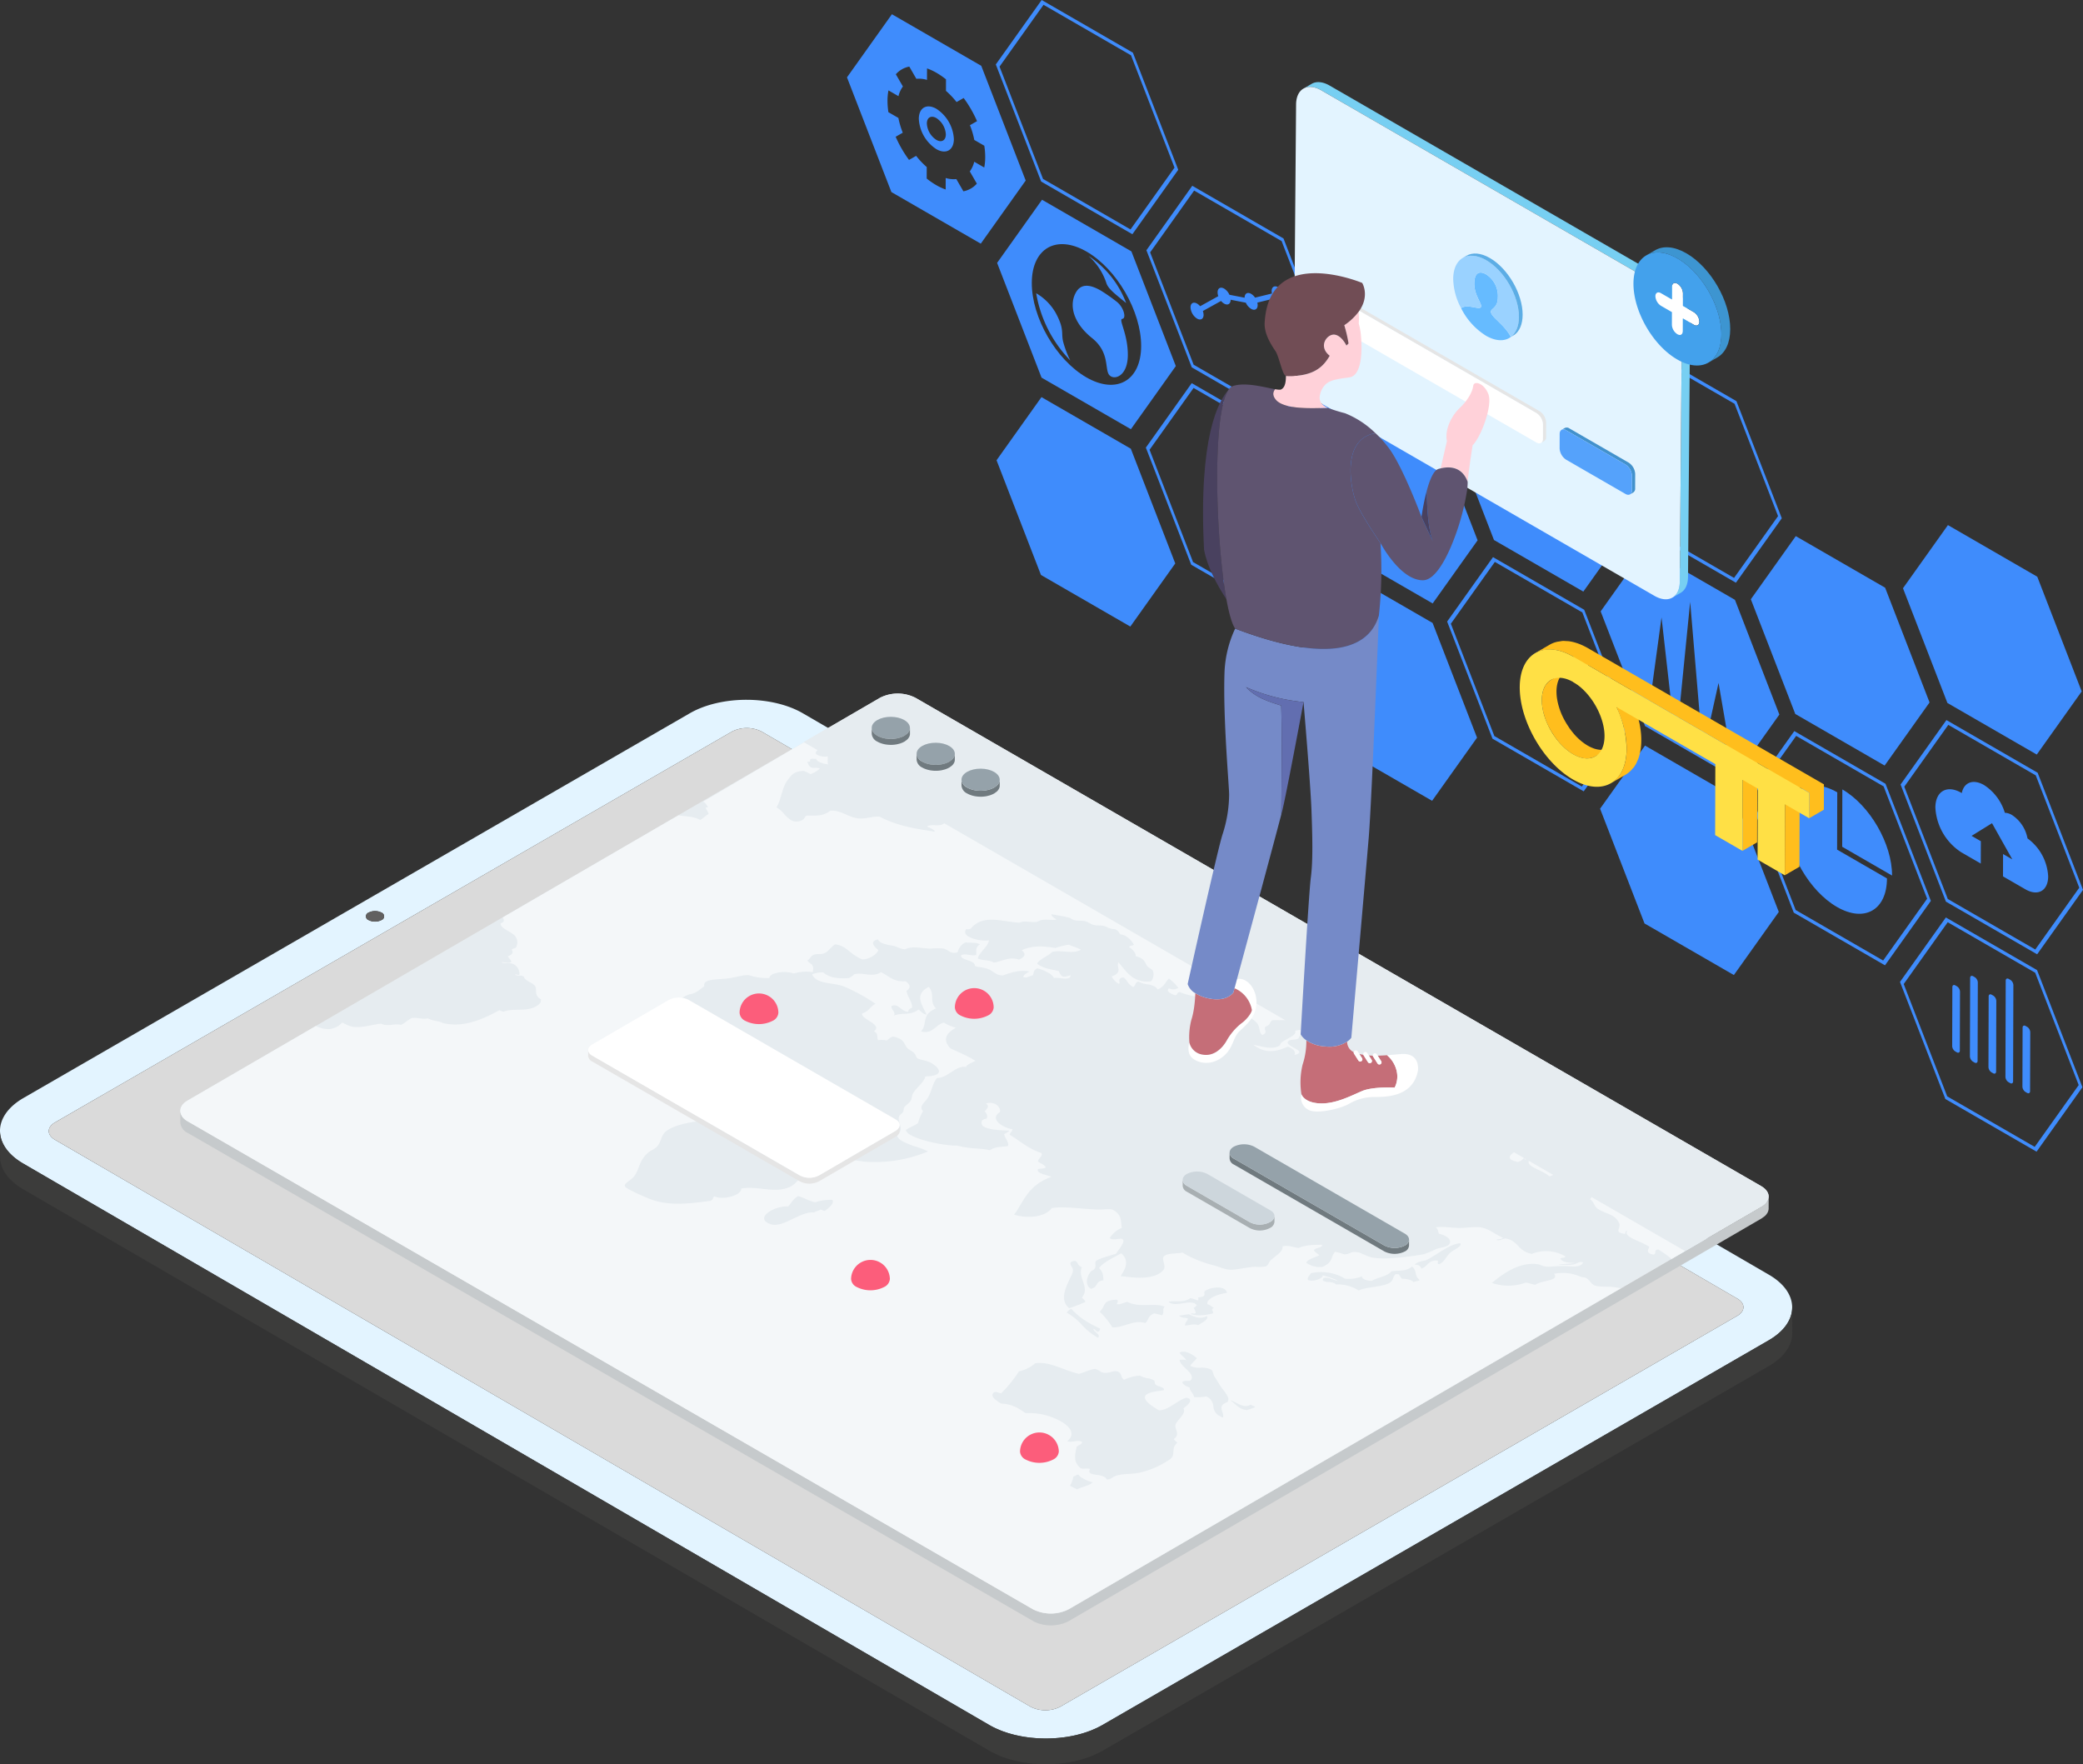 <svg xmlns="http://www.w3.org/2000/svg" width="578.089" height="489.6" viewBox="0 0 578.089 489.6"><rect x="0" y="0" width="578.089" height="489.6" fill="#333333" stroke="none"/><defs><style>.a{fill:#e3f4ff;}.b{fill:#616060;}.c{fill:#dadada;}.d{fill:#3c3c3b;}.e{fill:#c6cacc;}.f{fill:#e6ecf0;}.g{fill:#95a2aa;}.h{fill:#707a7f;}.i{fill:#f4f7f9;}.j{isolation:isolate;}.k{fill:#a8afb2;}.l{fill:#cdd6dc;}.m{fill:#e5e5e5;}.n{fill:#fff;}.o{fill:#fc5d7b;}.p{fill:#3f8cfc;}.q{fill:#77cff2;}.r{fill:#6bf;}.s{fill:#9ad2ff;}.t{fill:#5cade5;}.u{fill:#4291cc;}.v{fill:#55a2fb;}.w{fill:#ffd1d9;}.x{fill:#49415f;}.y{fill:#c56e78;}.z{fill:#758ac8;}.aa{fill:#626eb0;}.ab{fill:#5f5470;}.ac{fill:#714d55;}.ad{fill:#3d95d1;}.ae{fill:#43a1ec;}.af{fill:#ffbe1d;}.ag{fill:#ffe045;}</style></defs><g transform="translate(119 482.139)"><g transform="translate(-119 -482.139)"><g transform="translate(0 194.198)"><g transform="translate(0)"><path class="a" d="M775.393,861.734c8.663-5,22.8-5,31.407,0l268.122,155.815c8.607,5,8.56,13.188-.1,18.19L889.929,1142.487c-8.668,5-22.8,5-31.406,0L590.4,986.674c-8.611-5-8.565-13.19.1-18.194Zm94.571,275.678a9.141,9.141,0,0,0,8.267,0L1066.1,1028.949c2.279-1.316,2.292-3.471.024-4.789L795.357,866.809a9.139,9.139,0,0,0-8.263,0L599.226,975.274c-2.279,1.316-2.293,3.47-.028,4.786l270.765,157.351m-183.7-220.374a1.1,1.1,0,0,0-.009,2.075,3.946,3.946,0,0,0,3.578,0,1.1,1.1,0,0,0,.015-2.075,3.954,3.954,0,0,0-3.585,0" transform="translate(-583.972 -857.983)"/></g><g transform="translate(101.551 58.626)"><path class="b" d="M927.4,1056.243a1.1,1.1,0,0,0-.008,2.074,3.945,3.945,0,0,0,3.578,0,1.1,1.1,0,0,0,.015-2.074A3.951,3.951,0,0,0,927.4,1056.243Z" transform="translate(-926.653 -1055.813)"/></g><g transform="translate(13.537 7.839)"><path class="c" d="M631.37,993.889c-2.28,1.316-2.292,3.47-.027,4.786l270.764,157.351a9.143,9.143,0,0,0,8.267,0l187.868-108.466c2.28-1.316,2.292-3.47.023-4.788L827.5,885.423a9.14,9.14,0,0,0-8.263,0Z" transform="translate(-629.652 -884.436)"/></g><path class="d" d="M583.972,1261.765c0,.131.01.261.017.391.006.113.013.226.024.339.01.1.023.194.036.29.016.112.032.225.053.337s.039.2.061.293.05.219.08.327.055.195.085.293.069.217.107.324.07.191.108.286q.068.169.143.339c.042.094.085.188.13.281.055.113.113.224.173.336.048.09.1.179.149.268.078.134.161.266.247.4.05.078.1.156.151.233.1.151.215.3.328.45.042.056.081.112.125.167.179.227.372.451.576.672.055.059.113.118.17.177.159.166.324.331.5.494.079.074.157.148.238.222.1.093.209.184.316.276s.2.171.306.256.227.179.343.268.218.167.331.249.244.174.369.26.234.161.355.241.263.168.4.251c.169.105.336.211.513.314l268.122,155.815c.479.278.981.536,1.492.783.133.065.268.128.4.19.471.217.951.424,1.445.615.054.021.1.045.159.065.516.2,1.049.373,1.586.542.373.118.756.221,1.138.325.292.08.581.164.878.235.4.1.81.178,1.219.261.3.061.6.13.909.183.132.023.265.042.4.063q.758.123,1.527.215c.149.018.3.037.447.053q.9.1,1.807.15l.343.018c.622.031,1.246.05,1.87.051l.19,0c.465,0,.93-.02,1.395-.038.38-.015.76-.035,1.139-.061q.513-.035,1.023-.085.562-.053,1.12-.125c.478-.061.957-.122,1.429-.2l.138-.022c.611-.105,1.213-.229,1.81-.365l.3-.068q.85-.2,1.675-.448c.155-.045.307-.094.46-.143q.683-.214,1.344-.458c.132-.049.265-.095.4-.145.4-.155.789-.327,1.176-.5.189-.084.385-.161.571-.249.557-.264,1.1-.544,1.62-.845l184.89-106.746c4.36-2.517,6.538-5.841,6.528-9.159l.02,7.145c.01,3.318-2.168,6.642-6.528,9.159l-184.89,106.746c-.52.3-1.062.581-1.62.845-.185.088-.381.164-.57.248-.327.145-.648.3-.985.428-.063.025-.129.045-.192.07-.13.051-.263.1-.395.145q-.662.244-1.346.458c-.153.048-.3.1-.458.142-.1.03-.2.064-.3.092-.454.129-.915.246-1.38.356-.1.023-.2.045-.3.067-.212.049-.423.1-.637.145q-.582.12-1.173.221l-.137.022c-.3.049-.6.1-.9.141-.175.025-.354.037-.531.06-.372.047-.744.089-1.119.125-.174.017-.346.044-.521.058s-.336.016-.5.027c-.379.026-.758.046-1.138.061-.187.007-.373.025-.561.03-.278.008-.556.008-.834.008l-.19,0c-.422,0-.845-.007-1.266-.021-.2-.007-.4-.02-.6-.03l-.341-.018c-.513-.03-1.025-.067-1.534-.118-.092-.009-.182-.023-.274-.032-.149-.016-.3-.036-.446-.053q-.77-.092-1.529-.215c-.132-.022-.264-.04-.395-.063-.066-.012-.133-.02-.2-.032-.242-.043-.474-.1-.714-.152-.408-.082-.815-.163-1.216-.26-.3-.072-.587-.156-.881-.236-.381-.1-.762-.208-1.135-.324-.085-.026-.175-.046-.26-.074q-.675-.218-1.328-.468c-.053-.02-.1-.043-.156-.064-.494-.192-.975-.4-1.447-.616q-.2-.093-.4-.19c-.511-.248-1.013-.5-1.493-.784L590.42,1277.944l-.267-.158c-.085-.051-.163-.1-.245-.156-.134-.083-.268-.167-.4-.251s-.238-.159-.354-.24-.25-.173-.371-.261-.222-.164-.331-.248-.231-.177-.342-.268-.206-.17-.307-.256-.213-.183-.316-.275c-.04-.037-.084-.072-.124-.108s-.074-.076-.114-.114q-.259-.244-.5-.493c-.056-.06-.115-.118-.17-.178-.2-.221-.4-.445-.575-.672l-.019-.021c-.038-.048-.069-.1-.106-.145-.113-.15-.225-.3-.328-.45-.053-.077-.1-.156-.151-.233-.085-.132-.169-.265-.246-.4-.02-.034-.043-.067-.062-.1-.032-.056-.057-.112-.087-.168-.06-.112-.119-.224-.174-.336-.045-.094-.088-.186-.13-.28q-.076-.169-.143-.339c-.019-.048-.043-.1-.061-.144s-.03-.1-.047-.142q-.058-.162-.107-.325c-.03-.1-.059-.194-.085-.292s-.055-.219-.08-.328c-.013-.057-.03-.114-.041-.171-.008-.04-.012-.081-.019-.122-.021-.112-.037-.224-.053-.337-.013-.1-.027-.193-.036-.29-.011-.113-.018-.226-.024-.34,0-.065-.012-.129-.014-.194s0-.131,0-.2h0Z" transform="translate(-583.972 -1142.107)"/></g><g transform="translate(50.043 192.468)"><path class="e" d="M1193.527,1267.328c-.008.024-.013.049-.021.073a2.874,2.874,0,0,1-.331.642c-.025.037-.048.075-.075.111a3.892,3.892,0,0,1-.546.6,5.369,5.369,0,0,1-.5.374c-.138.1-.254.2-.409.29L1170.5,1281.7l-171.079,99.42a7.993,7.993,0,0,1-1.405.614c-.164.057-.332.108-.5.156-.232.066-.468.125-.71.176s-.5.1-.756.136c-.1.014-.194.03-.293.041-.405.046-.816.077-1.229.082a12.163,12.163,0,0,1-1.249-.071l-.174-.02a11.106,11.106,0,0,1-1.126-.194c-.069-.016-.137-.033-.206-.05a9.588,9.588,0,0,1-.985-.3c-.051-.019-.105-.033-.156-.053a7.729,7.729,0,0,1-1.075-.507L754.92,1245.668a4.054,4.054,0,0,1-1.942-2.113,2.451,2.451,0,0,1-.128-.782h0l-.009,3.28a3.511,3.511,0,0,0,2.07,2.9l234.632,135.465a7.734,7.734,0,0,0,1.025.491c.016.006.034.01.05.017.051.02.106.034.158.053.21.077.421.153.641.216.111.032.228.056.342.083.069.017.136.035.206.051s.126.033.19.047c.229.047.461.088.7.121.08.011.161.017.24.027l.175.019c.09.009.179.023.269.03.23.019.461.031.692.037q.144,0,.288,0c.089,0,.178,0,.266-.006q.4-.013.8-.053c.055-.005.109-.016.165-.023.1-.011.2-.027.293-.04.156-.022.314-.038.468-.065.1-.018.189-.051.286-.071.244-.051.479-.111.714-.177.109-.031.227-.048.333-.082.06-.019.107-.052.167-.073a7.9,7.9,0,0,0,1.406-.615l171.079-99.42,21.143-12.287.085-.05c.126-.076.215-.164.329-.244a5.421,5.421,0,0,0,.5-.369c.014-.013.035-.024.049-.037a3.956,3.956,0,0,0,.427-.459c.027-.034.045-.07.07-.1s.05-.073.075-.111c.043-.065.094-.129.132-.2a2.794,2.794,0,0,0,.182-.391c.007-.018.01-.038.016-.056s.014-.049.021-.074a2.449,2.449,0,0,0,.073-.256,2.277,2.277,0,0,0,.045-.395q0-.031,0-.06l.009-3.281A2.382,2.382,0,0,1,1193.527,1267.328Z" transform="translate(-752.841 -1127.013)"/><path class="f" d="M1191.5,988.778,956.886,853.323a10.828,10.828,0,0,0-9.83,0L925.913,865.61l.049.028h0l-171.039,99.4c-2.743,1.594-2.73,4.176.02,5.763l234.632,135.465a10.74,10.74,0,0,0,9.867-.01l171.078-99.42,21.143-12.287C1194.37,992.974,1194.356,990.426,1191.5,988.778Z" transform="translate(-752.863 -852.143)"/><g transform="translate(173.034 0)"><path class="f" d="M1602.458,988.844c2.725,1.573,2.739,4.121.032,5.694l-21.143,12.287L1336.74,865.6l21.143-12.287a10.87,10.87,0,0,1,9.96.075Z" transform="translate(-1336.74 -852.143)"/></g><g transform="translate(191.875 6.441)"><g transform="translate(0 0)"><ellipse class="g" cx="3.073" cy="5.305" rx="3.073" ry="5.305" transform="matrix(0.003, -1, 1, 0.003, 0, 6.145)"/></g><g transform="translate(12.457 7.192)"><ellipse class="g" cx="3.073" cy="5.305" rx="3.073" ry="5.305" transform="matrix(0.003, -1, 1, 0.003, 0, 6.145)"/></g><g transform="translate(0.006 3.072)"><path class="h" d="M1410.839,884.88a2.234,2.234,0,0,1-.252.493c-.02.029-.038.059-.059.088a3.008,3.008,0,0,1-.421.464,4.3,4.3,0,0,1-.367.272c-.111.079-.206.163-.333.237a5.922,5.922,0,0,1-1.042.458c-.13.045-.265.084-.4.122-.174.049-.349.095-.53.132-.214.044-.429.084-.65.112-.051.006-.1.016-.152.021-.3.031-.594.047-.894.049h-.142c-.3,0-.591-.018-.882-.049l-.13-.014a8.42,8.42,0,0,1-.854-.146c-.051-.011-.1-.024-.15-.037a7.157,7.157,0,0,1-.737-.224c-.043-.015-.088-.027-.129-.044a5.752,5.752,0,0,1-.808-.381,3.615,3.615,0,0,1-1.175-1.023,2.01,2.01,0,0,1-.39-1.165h0l0,1.64a2.653,2.653,0,0,0,1.564,2.188,5.79,5.79,0,0,0,.764.366l.044.015c.042.016.087.028.13.044.154.056.308.113.469.159.087.025.178.043.266.065l.152.037c.045.01.089.024.135.033.173.036.349.066.526.091.064.009.129.014.193.021l.13.014c.065.007.129.016.194.022q.261.022.524.028c.055,0,.11,0,.165,0h.142c.08,0,.159,0,.238,0q.3-.01.589-.039l.066-.009c.053-.006.1-.015.157-.022.152-.019.305-.036.455-.063.066-.012.125-.034.19-.047.182-.037.358-.084.534-.133.092-.026.191-.041.281-.07.042-.014.076-.037.117-.052a5.929,5.929,0,0,0,1.043-.459l.065-.038c.1-.061.173-.131.264-.2a4.167,4.167,0,0,0,.372-.275c.01-.009.025-.017.035-.026a3.054,3.054,0,0,0,.329-.353c.022-.028.037-.057.057-.085s.04-.058.059-.088c.032-.048.07-.1.1-.144a2.116,2.116,0,0,0,.141-.3c.005-.016.008-.031.013-.047s.011-.04.017-.06a1.974,1.974,0,0,0,.056-.192,1.834,1.834,0,0,0,.035-.305c0-.015,0-.031,0-.047l0-1.64a1.858,1.858,0,0,1-.091.544C1410.85,884.84,1410.847,884.86,1410.839,884.88Z" transform="translate(-1400.337 -884.246)"/><path class="h" d="M1452.877,909.15a2.222,2.222,0,0,1-.252.493c-.02.029-.038.058-.059.088a2.977,2.977,0,0,1-.42.464,4.1,4.1,0,0,1-.37.274c-.11.078-.2.162-.33.235a5.959,5.959,0,0,1-1.043.458c-.13.045-.264.084-.4.122-.176.049-.352.1-.534.133-.212.044-.426.083-.644.11-.053.007-.1.016-.157.022-.294.032-.593.047-.891.049h-.144c-.294,0-.588-.019-.879-.049l-.134-.015a8.565,8.565,0,0,1-.852-.146c-.051-.012-.1-.025-.152-.037a7.181,7.181,0,0,1-.733-.223c-.044-.016-.091-.029-.134-.045a5.811,5.811,0,0,1-.807-.38,2.653,2.653,0,0,1-1.564-2.188l0,1.64a2.654,2.654,0,0,0,1.564,2.188,5.781,5.781,0,0,0,.763.366l.044.015c.042.017.088.029.131.044.154.056.308.112.469.158.087.025.178.044.266.066l.152.037c.045.01.089.023.135.033q.26.054.526.092c.064.009.128.014.192.021l.13.014c.065.007.129.016.194.022q.261.022.523.028c.055,0,.11,0,.165,0h.142c.079,0,.159,0,.237,0q.3-.01.59-.039c.022,0,.044-.007.067-.009.052-.006.1-.015.152-.021.153-.019.308-.037.458-.064.066-.012.126-.035.191-.048.181-.037.355-.083.53-.132.093-.026.192-.041.283-.07.042-.014.076-.037.118-.052a5.927,5.927,0,0,0,1.042-.458l.065-.038c.1-.062.177-.134.27-.2a4.142,4.142,0,0,0,.365-.27c.01-.009.025-.017.035-.026a3.057,3.057,0,0,0,.329-.354c.022-.028.037-.057.057-.085s.039-.058.058-.087c.032-.048.07-.1.1-.145a2.149,2.149,0,0,0,.141-.3c.006-.016.008-.032.013-.047s.011-.039.017-.059a1.88,1.88,0,0,0,.055-.193,1.787,1.787,0,0,0,.035-.305c0-.016,0-.031,0-.047h0l0-1.64a1.851,1.851,0,0,1-.091.545C1452.888,909.11,1452.884,909.13,1452.877,909.15Z" transform="translate(-1429.917 -901.324)"/><path class="h" d="M1494.931,933.36c-.006.02-.01.04-.017.06a2.213,2.213,0,0,1-.252.492c-.019.03-.038.059-.059.089a3,3,0,0,1-.42.464,4.186,4.186,0,0,1-.373.276c-.11.078-.2.161-.327.233a5.948,5.948,0,0,1-1.043.458c-.13.045-.264.084-.4.122-.175.05-.352.1-.534.133-.212.044-.426.083-.645.111-.052.007-.1.016-.156.022-.3.032-.594.047-.893.049h-.142c-.3,0-.591-.019-.882-.049l-.13-.015a8.438,8.438,0,0,1-.853-.146c-.051-.011-.1-.025-.153-.037a7.264,7.264,0,0,1-.735-.224c-.043-.016-.088-.028-.13-.044a5.8,5.8,0,0,1-.808-.381,2.653,2.653,0,0,1-1.564-2.188l0,1.64a2.652,2.652,0,0,0,1.564,2.188,5.739,5.739,0,0,0,.763.366l.043.015c.044.017.091.03.136.046.153.056.3.112.465.157.086.025.177.043.265.065.052.013.1.026.155.038s.088.023.134.033c.173.036.349.066.526.091.063.009.127.014.191.021l.133.015c.065.006.128.016.192.021.174.014.349.024.523.028.054,0,.109,0,.163,0h.144c.079,0,.158,0,.236,0,.2-.007.394-.02.589-.039.022,0,.044-.007.066-.009.053-.006.1-.015.157-.022.152-.019.305-.037.455-.063.065-.012.125-.034.19-.047.183-.038.358-.084.534-.133.092-.026.191-.041.281-.07.042-.014.076-.037.117-.051a5.932,5.932,0,0,0,1.043-.459l.064-.038c.1-.061.172-.13.263-.195a4.055,4.055,0,0,0,.373-.276c.01-.009.024-.016.034-.025a3.04,3.04,0,0,0,.329-.353c.022-.027.037-.057.057-.085s.04-.059.06-.089c.032-.048.069-.1.1-.144a2.127,2.127,0,0,0,.141-.3c.006-.015.008-.031.013-.047s.011-.04.018-.06c.02-.064.042-.128.055-.192a1.818,1.818,0,0,0,.035-.3v-.031l0-1.656A1.847,1.847,0,0,1,1494.931,933.36Z" transform="translate(-1459.496 -918.402)"/></g><g transform="translate(24.915 14.385)"><ellipse class="g" cx="3.073" cy="5.305" rx="3.073" ry="5.305" transform="matrix(0.003, -1, 1, 0.003, 0, 6.145)"/></g></g><g transform="translate(0.009 13.537)"><g transform="translate(297.784 79.826)"><path class="i" d="M1757.736,1171.291c2.192.363,4.746,1.424,6.93.423.651-.289.444-.646.942-1.068,1.211-1.031,4.393-2.017,3.708-3.227a6.273,6.273,0,0,1,1.99-.226l.956.552a2.829,2.829,0,0,0-2.025,1.818c-.945.474-2.189.185-2.775.719-.569.519.126,1.043,1,1.545.163.094.331.187.5.279s.324.18.478.269c1.108.64,1.813,1.234-.287,1.749.259-.64.113-1.274-.984-1.907a7.3,7.3,0,0,0-.86-.415c-2.825,1.326-5.644,1.867-8.465.239A9.419,9.419,0,0,1,1757.736,1171.291Z" transform="translate(-1757.736 -1167.193)"/></g><g transform="translate(312.755 81.456)"><path class="i" d="M1809.958,1173.328c-.74.5.825,1.008.765,1.52a3.021,3.021,0,0,1-1.2-.364,4.174,4.174,0,0,1-1.266-1.416c.4-.135.914-.25,1.421-.377l.774.447C1810.287,1173.191,1810.124,1173.257,1809.958,1173.328Z" transform="translate(-1808.254 -1172.692)"/></g><path class="i" d="M753.509,1001.891c-1.2-1.733-.684-3.452,1.338-4.627l35.616-20.7c1.678.725,3.464,1.15,4.836.6a4.94,4.94,0,0,0,2.475-1.6c.463.252,1.053.534,1.849.875,2.515,1.068,6.336-.289,8.947-.556,1.837.971,3.687-.163,5.547.349,1.315-.63,1.683-1.261,2.947-1.891,1.471-.245,2.96.423,4.469.081,1.892.9,3.03.632,4.165,1.287,5.53,1.353,10.627-.775,15.733-3.564a8,8,0,0,0,1.078.446c3.053-1.254,7.429.46,10.167-2.352.357-.371.112-.556.314-1.076-2.289-1.264-.811-2.873-1.853-3.924a4.229,4.229,0,0,0-.839-.6c-1.483-.836-1.995-1.223-2.081-1.8-.872-.505-1.659-.07-2.475-.541.422-.215.821.222,1.23,0a3.058,3.058,0,0,0-1.552-2.882c-1.425-.655-2.446-.047-3.526-.581.922-.089,1.846.356,2.792-.015.125-.534-.672-1.068-.931-1.6,1.572-.631,1.491-1.254,1.078-1.877.458-.445,1.24-.334,1.238-.72a2.765,2.765,0,0,0-.762-3.486c-1.415-1.142-3.66-1.788-3.552-3.115,1.188-.32.956-.986.578-1.6L891.1,918.081c1.794.339,4.167.206,6.042,1.289,1.112-.654,1.289-1.04,2.348-1.67-.469-1.5-1.444-1.765-.138-1.884-.443-.51-.509-1.02-1.392-1.53l28-16.464,3.761,2.172c-.8.682-.546,1.033-.086,1.3a4.309,4.309,0,0,0,2.852.416c.183.742-.107,1.491.153,2.233a8.56,8.56,0,0,1-2.6-.739,1.687,1.687,0,0,1-.787-.863c-.511.193-1.025-.148-1.535.193-.279.593.349.66-.931.7.425.512.326,1.016,1.084,1.528.822.356,1.639-.119,2.461.341a6.371,6.371,0,0,1-2.629,1.528,11.518,11.518,0,0,0-1.836-.883c-2.958.111-3.552,1.409-4.48,2.6-1.615,2.04-1.711,5.444-3.082,7.506a8.361,8.361,0,0,1,2.1,1.818,8.645,8.645,0,0,0,1.9,1.714,3.1,3.1,0,0,0,2.92.11c1-.415.713-.771,1.388-1.343,2.215-.067,4.419.378,6.638-1.357,3.047-.193,5,1.84,7.707,2.129,2.178.237,3.979-.661,6.016-.46,5.1,2.677,10.187,3.338,15.274,4.161-.016-.275-.292-.506-.66-.719-.228-.132-.493-.257-.754-.379s-.517-.241-.729-.363c1.268-.833,3.41.238,4.765-.884l94.661,54.652c-1.209,0-2.418-.043-3.627.005-.867.593-.288,1.194-1.86,1.781-.737.786.919,1.549-.908,2.329-1.055-.876-.512-2.248-1.543-3.39-.863-.942-2.289-1.721-3.088-2.67-.574-.689-.7-1.491-1.482-1.94a2.5,2.5,0,0,0-.836-.285c-1.265.438.289,1.587.307,2.322a7.836,7.836,0,0,1-1.853.719c-.916-.51.057-.923-.456-1.342a26.606,26.606,0,0,0-6.786-2.129c.561-.43,1.126-.074,1.7-.453-2.57-1.491-6.058-1.519-8.8-2.744-.935.023-.509.593-1.224.89a7.941,7.941,0,0,1-1.477-.605c-.639-.369-.928-.813-.378-1.353a2.7,2.7,0,0,0,2.625-.1,12.118,12.118,0,0,0-2.614-2.574c-1.082,1-1.1,2.025-3.094,3.034a2.741,2.741,0,0,0-.92-.866,6.541,6.541,0,0,0-2.161-.617,7.237,7.237,0,0,1-2.373-.762c-.933.48-.647,1.014-1.324,1.555-1.806-.929-1.55-1.949-2.767-2.678-1.907.215-.683,1.587-1.232,1.787a4.749,4.749,0,0,1-2.009-2.047c3.245-1.231,1.177-2.514,1.86-3.938,1.24,1.363,2.448,3.315,4.4,4.443a7.073,7.073,0,0,0,4.693.808,3.051,3.051,0,0,0,.458-2.945c-.207-.356-1.131-.757-1.531-1.254-.568-.675-.583-1.518-1.741-2.186a5.913,5.913,0,0,0-1.5-.573c.131-.78-.8-1.9-1.743-2.442-.092-.54.792-.413,1.277-.68a6.242,6.242,0,0,0-2.171-2.389,4.425,4.425,0,0,0-1.675-.555c-.7-1.291-1.3-1.388-1.878-1.469a4.38,4.38,0,0,1-1.549-.4c-1.428-.849-2.642-.426-3.822-.708-.961-.23-1.554-.838-2.478-1.061-.987-.245-2.074-.03-2.921-.267a3.027,3.027,0,0,1-.8-.356,3.8,3.8,0,0,0-.745-.356c-1.6-.452-3.345-.63-4.781-.956-.215.5.531,1,1.378,1.505-1.5.215-2.754-.126-4.148.1-.55.081-1.047.474-1.559.534-1.549.2-3.14-.438-4.609.193-4.393-.1-10.028-2.507-13.423,1.55-.459.445-.934.259-1.382.267-.637.861-.192,1.586.743,2.126a10.328,10.328,0,0,0,5.575.989c-.183,1.669-2.722,3.338-3.1,5.014,1.49.712,2.986.289,4.476,1.15,2.533-.43,4.28-1.728,6.949-.823,1.916-.86,1.9-1.728.767-2.589,3.141-1.483,6.268-1.127,9.408-.645a18.776,18.776,0,0,1,3.708-.9c1.1.524,2.221.745,3.335,1.388-2.385,1.319-5.235-.016-7.972.592-.992,1.1-3.932,2.211-4.168,3.316a7.73,7.73,0,0,0,.707.461c1.769,1.021,3.533,1.1,5.31,1.578a2.843,2.843,0,0,0,.93,1.425c.77.282,1.536-.134,2.316-.274-.042,1.676-3.16.482-4.631.727a3.552,3.552,0,0,0-1.592-1.449,12.041,12.041,0,0,0-3.033-1.221c-1.265.66-.838,1.32-1.244,1.973-.87.119-1.749.868-2.622.452.01-.511.7-1.016,1.695-1.521-2.462-.548-4.929.186-7.4,1.083a3.863,3.863,0,0,1-2.013-.574c-.274-.158-.535-.336-.8-.516s-.545-.352-.826-.515c-1.87-.805-3.188-.59-4.087-1.049a1.187,1.187,0,0,0-.723-1.047,7.309,7.309,0,0,0-1.322-.534,7.183,7.183,0,0,1-1.257-.5c-.371-.214-.6-.482-.543-.866,1.392-.675,2.78.334,4.161-.1.212-.972-.447-1.958,1.084-2.952-1.322-.645-2.665-.311-4.011-.527a3.8,3.8,0,0,0-2.149,2.692,2.558,2.558,0,0,1-2.47-.255,6.429,6.429,0,0,0-1.39-.717,19.2,19.2,0,0,0-3.7.007c-2.792-.044-4.833-.853-7.093.193-1.23-.059-2.027-.667-3.245-.972a12.564,12.564,0,0,1-3.3-.837,3.085,3.085,0,0,1-1.01-.942c-2.429.638-.936,2.017.132,2.945-.2,1.112-2.558,2.662-4.467,2.6a10.444,10.444,0,0,1-1.268-.623A16.91,16.91,0,0,1,938.789,956a15.428,15.428,0,0,0-1.854-1.344,5.613,5.613,0,0,0-2.383-.762c-1.352.89-1.692,1.936-3.086,2.507-.818.326-1.933.023-2.776.363-1.111.452-.775.987-1.847,1.61a5.583,5.583,0,0,0,1.211,1.033c.733.932.365,1.548.33,2.179a12.3,12.3,0,0,0-5.261.378,9.1,9.1,0,0,0-5.85.185c-.613.356-.957.72-.929,1.076a16.48,16.48,0,0,1-5.716-.786c-1.588-.134-3.467.585-5.86.9-2.751.363-7.016.044-6.48,2.158-1.186.853-2.472,2.136-4.162,2.24-3.987,1.528-2.659,3.078-3.251,4.925-.7,2.21-2.119,5.726-.781,6.883a17.678,17.678,0,0,0,2.679,1.852,36.156,36.156,0,0,0,11.35,4.089,2.773,2.773,0,0,1,1.081,3.123c1.222.867,2.814,1.728,3.228,2.588-1.63,1.543-3.911,1.2-5.4,2.069-2.488,1.461.047,3.768-2.775,5.184,1.315,1.513-3.517,3.041-3.867,4.569-2.623.3-6.716,1.1-8.781,2.781-1.44,1.164-1.212,3.056-2.639,4.391-.624.571-1.685.964-2.309,1.521-2.753,2.418-2.379,5.132-4.174,6.89-1.363,1.313-3.024,1.832-1.866,2.856a49.412,49.412,0,0,0,5.572,2.67c5.636,2.559,11.535,1.75,17.715.941,1.137-.422.456-.83,1.234-1.253,2.3,1.12,7.528-.282,7.4-2.158,4.414-.838,8.946,1.364,13.111-.3,1.929-.779,2.307-1.906,3.709-3.048,1.606-1.306,4.175-2.159,5.409-3.679,2.829.022,5.386-.69,8.178-.823,1.5-.067,2.985.363,4.458.43a38.327,38.327,0,0,0,16.962-2.893,20.92,20.92,0,0,0-3.362-1.306,21.694,21.694,0,0,1-3.72-1.513c-.882-.509-1.492-1.1-1.549-1.81,2.335-1.535-.057-3.419.637-5.177.127-.327.79-.712,1.082-1.164.241-.408.085-.972.313-1.254.585-.786,1.466-1.209,1.845-1.966.3-.593.236-1.313.63-1.973.938-1.587,3.018-2.975,3.393-4.651,5.312-.116,4.2-2.237,1.558-3.764-1.307-.7-3.015-.833-3.695-1.225-.48-.292-.419-.848-.934-1.441-.528-.571-1.581-1.031-2.006-1.513-.674-.749-.724-1.747-1.971-2.467a6.013,6.013,0,0,0-1.876-.64c-.959.155-1.059.659-1.85,1.075a6.256,6.256,0,0,0-2.319-.082c-.577-.826.259-1.651-1.159-2.47,2.492-1.922-3.662-3.286-3.325-4.94,2.2-.742,2.153-1.936,3.724-2.685-1-.7-2.056-1.37-3.2-2.029a55.755,55.755,0,0,0-5.125-2.6c-2.584-1.141-5.851-.866-7.84-2.014a3.285,3.285,0,0,1-1.413-1.539,7.787,7.787,0,0,1,3.083-.542,5.186,5.186,0,0,0,.918.672c1.816,1.049,4.174,1.036,6.172.923a6.616,6.616,0,0,0,1.542-1.076c2.468-.63,4.936,1.016,7.4-.564.244.116.482.244.715.378.317.183.626.378.93.571s.607.383.919.563a6.662,6.662,0,0,0,4.237.979c1.286.89,1.611,1.788.284,2.677.188,1.558,1.644,3.093,1.537,4.643-.8.393-1.109.779-1.082,1.165a2.165,2.165,0,0,1-1.2-.335,8.615,8.615,0,0,1-.814-.563,7.788,7.788,0,0,0-.819-.575,1.792,1.792,0,0,0-1.784-.13c-.3.89,1.38,1.787.617,2.678,2.607-.994,4.29.141,6.943-1.713a7.221,7.221,0,0,0,1.29,1.128,2.415,2.415,0,0,0,.856.3c-1.012-2.507-3.693-5.474.623-7.684,1.779,1.988.061,3.983,2.006,5.978-4.3,1.787-2.191,4.279-4.164,6.349,3.207.935,3.934-1.78,6.325-2.425a12.348,12.348,0,0,0,3.389,1.424c-3.5,1.914-3.308,3.827-1.556,5.726,2.163,1.005,4.209,1.856,6.076,2.935.294.17.586.346.871.529-.535.356-2.4.949-2.628,1.706-2.743-.535-5.053,3.085-8.024,3.055-1.323,1.632-1.414,3.531-2.48,5.37-.888,1.5-2.688,2.44-1.4,3.835a12.673,12.673,0,0,0-1.39,3.308c-1.11.823-2.759,1.32-3.4,1.973a2.77,2.77,0,0,0,1.377,1.349c3.019,1.743,10.045,3.045,12.809,2.909,4.167,1.1,6.637.623,9.1,1.32,1.7-1.12,3.388-.883,5.09-1.172.314-1.106-.909-2.21-1.069-3.308.471-.334,1.366-.66,1.378-.979-2-.072-5.357-.161-6.881-1.041a1.249,1.249,0,0,1-.664-1.718,1.753,1.753,0,0,1,1.226-.534c.432-.682.159-1.372-.46-2.054.534-.712,1.516-1.432.321-2.151a3.263,3.263,0,0,1,2.723.2c.965.557,1.436,1.566,1.119,2.21-1.9,1.153-1.044,2.671.746,3.7a9.125,9.125,0,0,0,2.8,1.02c-.023.5-.762,1.009-.773,1.521,2.1,1.263,3.577,2.482,5.405,3.538a18.561,18.561,0,0,0,3.369,1.528c.542.771-.925,1.55-.908,2.329a4.05,4.05,0,0,0,.848.578,3.306,3.306,0,0,1,1.3,1.016c-.19.482-1.47.319-2.161.542-.2.425.041.744.493,1.005.834.481,2.388.763,3.22,1.138-6.836,2.485-7.719,7.121-10.351,10.48,3.425,1.135,8.481.831,10.476-1.817,3.711-.564,8.992.356,13.116.415,1.331.03,2.93-.3,3.854.081,2.711,1.514,2.087,3.421,2.462,5a7.3,7.3,0,0,0-3.39,2.863c1.3.771,2.822-.146,3.535.252,1.105.638-1.313,3.16-1.705,4.027-.755.29-4.513,1.284-5.393,1.884-.855.586.033,1.365-.627,2.329-.228.356-.881.571-1.071.8-1.2,1.534-1.614,3.787.1,4.775,2.178-.577,1.043-2.135,3.449-2.372-.109-1.127.012-2.255-1.236-3.39,1.246-1.691,4.158-2.967,6.175-4.124,2.317,2.106,1.2,4.228-.169,6.349,1.742.178,3.152.386,4.791.43,2.5.067,5.594-.3,7.095-2.158.915-1.128-.85-3.108.31-3.931,1.148-.8,3.877-.526,4.951-.9q.4.254.8.484a31.907,31.907,0,0,0,7.82,3.061c2.026.563,3.324,1.313,5.245,1.238,1.344-.052,4.465-.749,6.308-.823a11.741,11.741,0,0,0,2.944-.089c.754-.334.851-1.209,1.386-1.7,1.287-1.209,3.623-2.552,3.244-3.85,1.495-.467,2.984.23,4.471.438,2.159-.942,4.323-.846,6.487-.912.338.831-1.775.823-2.169,1.439-.125.5,1.171,1,1.391,1.513-1.174.593-3.323,1.127-3.548,2.062a6.438,6.438,0,0,0,4.462,1.143c3.193-1.41,2.174-2.8,3.548-4.206a22.085,22.085,0,0,1,2.476.7c1.115.126,1.7-.556,2.621-.63,1.715-.119,2.436.653,4.464,1.335,1.693.549,4.741.534,7.569.245a67.986,67.986,0,0,0,7.549-.994,29.089,29.089,0,0,0,3.4-1.44c.907-.318,2.571-.512,3.233-.986,1.017-.742.673-1.787-.613-2.53a6.479,6.479,0,0,0-1.851-.681c-.375-.6-.173-1.194-.919-1.788,2.073-.327,3.983.126,6.48.163,1.844.015,4.646-.467,6.325-.1a10.177,10.177,0,0,1,2.905,1.244,32.036,32.036,0,0,0,2.95,1.6c-.624.527-1.228.238-1.853.542.822.415,1.663-.282,2.469-.363a4.986,4.986,0,0,1,1.88.613,7.666,7.666,0,0,1,1.692,1.448,8.009,8.009,0,0,0,1.776,1.486,6.257,6.257,0,0,0,2.052.724,10.483,10.483,0,0,1,9.262.69c-.036.556-.921.222-1.392.63a1.841,1.841,0,0,0,.667.636c1.067.616,2.731.438,3.335.61-1.676.175-4.623.35-4.5.422a15,15,0,0,0,1.876.03,9.766,9.766,0,0,0,2.318-.1c.88-.192,1.746-1.018,2.618-.514-.845,1.6-3.179.989-5.549.967-2.022-.015-3.826.333-5.083.111-.73-.141-1.283-.534-2.013-.63-4.844-.608-9.207,2.329-12.648,5.207a13.9,13.9,0,0,0,9.411-.1c.872.1,1.745.5,2.628.615,2.092-1.365,6.666-1,5.246-3.048a12.1,12.1,0,0,1,7.238.779c.462.163,1.205.193,1.539.356a3.657,3.657,0,0,1,1.235,1.069,3.455,3.455,0,0,0,.978.922c1.272.657,3.767.323,5.65.583.649.088,1.263.187,1.849.3l-153.194,89.026a11.1,11.1,0,0,1-9.958.075L754.881,1003A5.143,5.143,0,0,1,753.509,1001.891Zm259.787,70.683a2.136,2.136,0,0,0-.377-.169c-1.1-.37-2.186.586-3.7.364a2.316,2.316,0,0,1-.884-.275,3.181,3.181,0,0,1-.3-.2c-.1-.066-.2-.135-.319-.205a3.877,3.877,0,0,0-.952-.381c-1.51.134-2.991.994-4.487,1.358-4.064-.838-8.125-3.568-12.168-2.93a9.941,9.941,0,0,1-4.5,2.24,36.813,36.813,0,0,1-4.934,6.1c-.666-.059-1.335-.578-2-.267-1.2,1.038.319,2.077,2,3.122a9.921,9.921,0,0,1,5.157,1.6,16.9,16.9,0,0,1,1.619,1.06,17.953,17.953,0,0,1,9.822,2.278c2.678,1.546,4.05,3.62,1.734,5.472,1.334.549,2.674-.452,4,.163.463.445-.623.9-1.376,1.35-.359,2-1.194,4,1.058,5.979.885.393,1.753-.126,2.639.266-.341.62-.218.967.16,1.185a5.872,5.872,0,0,0,1.783.425,5.944,5.944,0,0,1,2.02.548,1.557,1.557,0,0,1,.664.69c1.089.141,1.43-.594,2.606-.994,1.968-.653,4.172-.371,6.321-.816a23.923,23.923,0,0,0,8.647-3.775c1.785-1.32.048-2.871,2.023-4.554-.181-.357-.951-.712-.927-1.068,1.9-1.417.01-2.8.463-4.02.505-1.365,3.043-3.063,2.165-4.473,1.091-.8,2.552-2.129,1.528-2.721a2.193,2.193,0,0,0-.75-.231c-2.518.779-5.038,3.538-7.561,3.5-9.172-5.3.535-5.192,1.39-5.629a.683.683,0,0,0-.42-.662,4.94,4.94,0,0,0-.816-.333,4.321,4.321,0,0,1-.811-.328,1.432,1.432,0,0,1-.254-.183c-.476-.437-.03-.875-.609-1.254a5.75,5.75,0,0,0-1.732-.542,5.822,5.822,0,0,1-1.758-.553,2.523,2.523,0,0,1-.231-.151,11.985,11.985,0,0,0-4.476,1.172c-.942-.743-.566-1.634-1.466-2.153m62.254-26.249a13.069,13.069,0,0,0-8.915-1.192c-.291.63-1.184,1.253-.771,1.876,1.259.638,4.185-.378,4.014-1.261a20.586,20.586,0,0,1,3.761,1.231,2.265,2.265,0,0,1,.4.282c-1.3-.26-2.58-1.12-3.859-.794-.333.437-.281.686-.016.839a4.4,4.4,0,0,0,1.469.281,4.588,4.588,0,0,1,1.628.377.854.854,0,0,1,.309.284,11.024,11.024,0,0,1,5.881,1.407c.156.09.3.182.441.277,2.261-1.061,6.628-.92,8.644-2.166,1.122-.7.657-1.528,1.689-2.425.257.119.512.015.782.1.387.415.466.831.916,1.254a6.279,6.279,0,0,1,2.7.507,1.754,1.754,0,0,1,.53.457c.574-.378,1.138-.245,1.7-.631-1.684-1.238-.59-2.5-2.147-3.738-1.9,1.536-3.81.95-5.717,1.343-1.285,1.476-3.628,1.543-5.389,2.611a4.68,4.68,0,0,1-2.265-.465c-.347-.2-.562-.464-.521-.788a9.161,9.161,0,0,1-4.772.645c-.16-.107-.324-.209-.493-.306m-32.095,34.588c1.029-1.372-1.08-2.974-2.3-5.081-.374-.6-.788-1.239-1.24-1.958-.414-.653-.458-1.669-.92-1.966-.027-.017-.055-.034-.084-.05a6.2,6.2,0,0,0-2.891-.5,6.24,6.24,0,0,1-2.855-.5c.327-.729,1.359-1.448,1.83-2.168a9.939,9.939,0,0,0-1.473-1.051c-1.056-.61-2.325-1.028-3.312-.455.312.712,1.6,1.424,1.844,2.143-.617-.341-1.23-.119-1.845-.178.023,1.907,4.631,3.8,3.08,5.711-.792.356-1.55-.111-2.315.452-.023.349.356.731.9,1.045a5.2,5.2,0,0,0,1.1.469c-.046.89,1.188,1.78,1.232,2.677a12.414,12.414,0,0,0,3.392-.185l.125.07a3.186,3.186,0,0,1,1.849,2.711,3.174,3.174,0,0,0,1.845,2.7,8.685,8.685,0,0,0,.785.4c.645-1.4-1.938-3.16,1.244-4.295m-42.208-39.2c-2.521.26-.721,1.521-.626,2.492a3,3,0,0,1-.3,1.261c-1.328,2.9-3.726,6.883-.78,9.383a36.618,36.618,0,0,0,4.46-1.714c.1-.415-.594-.83-.9-1.246,2.366-2.8-1.312-5.592,0-8.4a3.452,3.452,0,0,1-.408-.2c-.916-.529-.543-1.061-1.445-1.582m11.547,10.777c-4.34.141-2.985,1.988-4.784,3.316a21.413,21.413,0,0,1,3.546,4.369c3.036.185,6.083-2.269,9.111-1.187,1.109-.9.489-1.787,2.457-2.678a13.336,13.336,0,0,1,2.167.527c.853-.809-.035-1.6.767-2.411-2.823-1.172-6.989.415-10.329-1.32-.984.156-1.954.823-2.941.638.062-.423.6-.838.006-1.254m-88.465-28.733c-1.62.957-1.794,1.906-2.775,2.863-3.607-.232-8.725,2.808-5.759,4.52a5.008,5.008,0,0,0,.96.412c3.463,1.113,8.161-3.656,12.031-3.256.56-.445,1.137-.349,1.711-.8.5-.022,1.015.63,1.538.178,1.159-.957,2.32-1.914,1.84-2.871a13.575,13.575,0,0,0-4.773.646c-1.589-.223-3.183-1.32-4.773-1.691m108.835,28.326c-2.015,1.409-4.018.534-6.026,1a1.942,1.942,0,0,0,.371.277c.915.529,2.242.339,3.55.138s2.595-.409,3.43.073a1.589,1.589,0,0,1,.517.476c-.306.237-.33.475-.931.72a2.986,2.986,0,0,1,.623,1.424c-.459.371-.935-.1-1.394.274,2.014.675,4.009.3,6.031-.111.663-.5-.865-1.268.452-1.513-.516-.307-.738-.56-1.1-.771a3.049,3.049,0,0,0-.746-.3c-.457-1.565,3.018-2.87,5.412-3.145a1.484,1.484,0,0,0-.781-1.112c-1.281-.739-3.815-.4-5.394.593-.292.512.275,1.016-.466,1.521-.448.1-.908.17-1.381.267.065.274.272.541-.162.808a7.036,7.036,0,0,0-2-.623m65.4-10.518c-.933.215-2.661.445-3.079,1.268a1.636,1.636,0,0,1,1.109.158,1.882,1.882,0,0,1,.729.9c1.8-.645,1.983-2.507,4.481-2.247.3.27-.156.743.15.92a.681.681,0,0,0,.3.067c1.648-.719,1.818-2.173,3.246-3.315.905-.719,2.362-1.239,2.767-2.144-.164-.108-.031-.216-.217-.323a.532.532,0,0,0-.066-.032c-3.148.386-6.282,3.234-9.424,4.747m-93.551,17.339a19.338,19.338,0,0,1-4.856-3.877,2.5,2.5,0,0,0-1.249,1.083l.169.1a16.8,16.8,0,0,1,4.076,3.345,17.4,17.4,0,0,0,4.059,3.31c.106.061.215.123.327.184,1.006-.838-1.367-1.661-1.231-2.5.046.022.088.044.127.066a1.758,1.758,0,0,1,.426.356,1.453,1.453,0,0,0,.382.331,1.876,1.876,0,0,0,.3.136c.664-.3.432-.594.622-.9-1.257-.6-2.282-1.131-3.152-1.634m30.306.677c1.365-.838,3.051-1.669,2.457-2.5-1.634.816-3.289.349-4.933-.526-.922.029-1.842.3-2.776.363a1.461,1.461,0,0,0,.365.293,2.846,2.846,0,0,0,1.086.308,2.619,2.619,0,0,1,.88.17.328.328,0,0,1,.12.112c-.15.623-.991,1.261-.757,1.883,1.177-.029,2.378-.637,3.559-.1m-33.549,45.556c1.366-.764,3.477-1.009,4.33-1.98a8.827,8.827,0,0,1-2.66-1.04,3.735,3.735,0,0,1-1.348-1.1,4.782,4.782,0,0,0-1.391.63,6.793,6.793,0,0,1-.921,2.5c.925.445,1.362.683,1.991.987m48.155-23.52c-1.85,1.164-3.7-.512-5.551-1.239a19.614,19.614,0,0,0,2.578,2.156,4.508,4.508,0,0,0,1.894.6,14.285,14.285,0,0,0,2.312-.808.761.761,0,0,0-.251-.233,1.853,1.853,0,0,0-.34-.138,3.342,3.342,0,0,1-.427-.2,2.04,2.04,0,0,1-.215-.142" transform="translate(-752.872 -897.822)"/><g transform="translate(318.904 84.185)"><path class="i" d="M1831.679,1183.446a3.932,3.932,0,0,1-1.566-.483A3.259,3.259,0,0,1,1829,1181.9Z" transform="translate(-1829.004 -1181.902)"/></g><g transform="translate(368.931 113.761)"><path class="i" d="M1999.017,1281.705l2.737,1.58a2.926,2.926,0,0,1-1.694,1.107,6.777,6.777,0,0,1-1.8-.621c-.122-.071-.2-.136-.218-.187C1997.448,1282.961,1998.108,1282.334,1999.017,1281.705Z" transform="translate(-1997.816 -1281.705)"/></g><g transform="translate(373.026 115.466)"><path class="i" d="M2011.713,1287.71a.176.176,0,0,1-.077-.169c.018-.028.038-.057.058-.084l.426.246A.7.7,0,0,1,2011.713,1287.71Z" transform="translate(-2011.636 -1287.457)"/></g><g transform="translate(374.159 116.129)"><path class="i" d="M2016.749,1291.466c-.922-.532-1.505-1.083-1.217-1.771l6.76,3.9a2.607,2.607,0,0,1-1.037.406,7.507,7.507,0,0,0-1.224-.851c-.542-.313-1.134-.6-1.706-.884S2017.212,1291.733,2016.749,1291.466Z" transform="translate(-2015.458 -1289.695)"/></g><g transform="translate(391.208 126.183)"><path class="i" d="M2095.643,1340.789a33.7,33.7,0,0,0-3.7-2.618c-1.421.171-.328.994-1.247,1.439a3.4,3.4,0,0,1-1.165-.348c-.792-.457-.38-1.172-.063-1.8a6.539,6.539,0,0,0-.623-.4,24.482,24.482,0,0,0-2.279-1.095c-.779-.348-1.549-.689-2.163-1.043-.994-.574-1.573-1.181-1.094-1.9-.794-.074-.174.89-.764.8a3.911,3.911,0,0,1-1.324-.36c-.871-.5.213-1.308-.062-2.407a4.392,4.392,0,0,0-1.393-1.869,4.9,4.9,0,0,0-.525-.347,14.737,14.737,0,0,0-1.812-.825,14.971,14.971,0,0,1-1.807-.838c-.165-.1-.325-.2-.479-.3-1.105-.771-.959-1.9-2.154-2.677a1.127,1.127,0,0,0,.44-.574l25.961,14.988Z" transform="translate(-2072.989 -1323.624)"/></g></g><g transform="translate(113.19 81.748)"><g class="j" transform="translate(178.007 43.33)"><path class="h" d="M1784.129,1307.8a6.341,6.341,0,0,1-5.691,0l-41.784-24.125a2,2,0,0,1-1.173-1.66l0,1.64a2,2,0,0,0,1.173,1.661l41.784,24.124a6.34,6.34,0,0,0,5.691,0,1.986,1.986,0,0,0,1.155-1.636l0-1.641A1.987,1.987,0,0,1,1784.129,1307.8Z" transform="translate(-1735.476 -1279.7)"/><g transform="translate(0.005)"><path class="g" d="M1784.121,1299.012c1.558.9,1.566,2.4.019,3.3a6.342,6.342,0,0,1-5.691,0l-41.784-24.124c-1.557-.9-1.566-2.4-.019-3.3a6.341,6.341,0,0,1,5.691,0Z" transform="translate(-1735.491 -1274.214)"/></g></g><g class="j" transform="translate(164.986 50.897)"><path class="k" d="M1715.794,1319.245a6.072,6.072,0,0,1-5.561.075l-17.519-10.115a2,2,0,0,1-1.173-1.659l0,1.64a2.005,2.005,0,0,0,1.174,1.66l17.519,10.114a6.068,6.068,0,0,0,5.561-.075,2.077,2.077,0,0,0,1.221-1.672l0-1.64A2.078,2.078,0,0,1,1715.794,1319.245Z" transform="translate(-1691.536 -1305.235)"/><g transform="translate(0.005)"><path class="l" d="M1715.917,1310.536c1.557.9,1.436,2.322-.111,3.221a6.072,6.072,0,0,1-5.561.075l-17.518-10.114c-1.557-.9-1.566-2.4-.019-3.3a6.343,6.343,0,0,1,5.691,0Z" transform="translate(-1691.552 -1299.748)"/></g></g><g class="j" transform="translate(0 2.61)"><path class="m" d="M1220.036,1208.435l-21.143,12.287a5.807,5.807,0,0,1-5.432,0l-57.486-33.189a1.953,1.953,0,0,1-1.173-1.584l0,1.64a1.951,1.951,0,0,0,1.173,1.583l57.486,33.189a5.8,5.8,0,0,0,5.433,0l21.143-12.286a2.077,2.077,0,0,0,1.221-1.672l0-1.64A2.077,2.077,0,0,1,1220.036,1208.435Z" transform="translate(-1134.797 -1171.386)"/><g transform="translate(0.005)"><path class="n" d="M1220.158,1170.634c1.557.9,1.436,2.323-.111,3.221l-21.143,12.287a5.808,5.808,0,0,1-5.433,0l-57.485-33.19c-1.557-.9-1.565-2.247-.018-3.146l21.143-12.287a6.072,6.072,0,0,1,5.562-.075Z" transform="translate(-1134.813 -1136.806)"/></g></g><path class="o" d="M1539.23,1549.234a5.384,5.384,0,0,1,10.767-.006,2.7,2.7,0,0,1-1.587,2.212,8.4,8.4,0,0,1-7.616,0,2.66,2.66,0,0,1-1.562-2.2Z" transform="translate(-1419.379 -1420.615)"/><path class="o" d="M1381.011,1387.653a5.384,5.384,0,0,1,10.767-.006,2.7,2.7,0,0,1-1.587,2.212,8.4,8.4,0,0,1-7.616,0,2.662,2.662,0,0,1-1.562-2.2Z" transform="translate(-1308.047 -1306.918)"/><path class="o" d="M1276.6,1138.377a5.383,5.383,0,0,1,10.767-.006,2.7,2.7,0,0,1-1.587,2.212,8.4,8.4,0,0,1-7.616,0,2.66,2.66,0,0,1-1.562-2.2Z" transform="translate(-1234.579 -1131.513)"/><path class="o" d="M1478.221,1133.383a5.383,5.383,0,0,1,10.767-.006,2.7,2.7,0,0,1-1.587,2.212,8.4,8.4,0,0,1-7.616,0,2.66,2.66,0,0,1-1.562-2.2S1478.221,1133.385,1478.221,1133.383Z" transform="translate(-1376.45 -1127.999)"/></g></g><g transform="translate(235.063 0)"><g transform="translate(19.933 29.53)"><path class="p" d="M1449.328,302.982a10.687,10.687,0,0,1,4.85,8.4c-.009,3.086-2.194,4.331-4.881,2.78a10.689,10.689,0,0,1-4.849-8.4C1444.456,302.676,1446.641,301.431,1449.328,302.982Zm-.024,8.613c1.453.839,2.636.166,2.641-1.5a5.782,5.782,0,0,0-2.624-4.544c-1.454-.84-2.636-.166-2.641,1.5a5.78,5.78,0,0,0,2.624,4.542" transform="translate(-1444.447 -302.315)"/></g><g transform="translate(0 3.951)"><path class="p" d="M1414.451,230.318l12.329,31.835-12.47,17.518-24.8-14.317-12.328-31.836L1389.652,216Zm-1.953,26.618,2.776,1.6a15.354,15.354,0,0,0,.267-2.874,20.539,20.539,0,0,0-.25-3.174l-2.776-1.6a22.474,22.474,0,0,0-1.212-4.094l1.97-1.122a32.956,32.956,0,0,0-3.709-6.426l-1.971,1.123a22.452,22.452,0,0,0-2.943-3.105l.009-3.192a20.769,20.769,0,0,0-2.631-1.815,15.61,15.61,0,0,0-2.633-1.224l-.009,3.192a7.517,7.517,0,0,0-2.951-.3l-1.958-3.392a6.568,6.568,0,0,0-3.735,2.129l1.959,3.39a7.41,7.41,0,0,0-1.231,2.683l-2.778-1.6a15.484,15.484,0,0,0-.265,2.876,20.733,20.733,0,0,0,.248,3.171l2.778,1.6a22.284,22.284,0,0,0,1.212,4.094L1390.69,250a32.947,32.947,0,0,0,3.711,6.427l1.971-1.124a22.421,22.421,0,0,0,2.943,3.105l-.009,3.192a20.847,20.847,0,0,0,2.631,1.817,15.618,15.618,0,0,0,2.633,1.223l.009-3.192a7.521,7.521,0,0,0,2.951.3l1.959,3.392a6.564,6.564,0,0,0,3.733-2.13l-1.957-3.389a7.48,7.48,0,0,0,1.231-2.683" transform="translate(-1377.184 -216.001)"/></g><g transform="translate(292.237 254.598)"><path class="p" d="M2401.374,1076.418l12.587,32.5-12.73,17.885-25.317-14.616-12.587-32.5,12.73-17.884Zm-.659,49.054,12.208-17.153-12.071-31.17-24.28-14.018-12.209,17.152,12.071,31.171,24.279,14.018" transform="translate(-2363.328 -1061.801)"/></g><g transform="translate(292.392 199.827)"><path class="p" d="M2401.9,891.594l12.587,32.5-12.729,17.883-25.317-14.617-12.587-32.5,12.73-17.885Zm-.659,49.056,12.208-17.153-12.071-31.17L2377.1,878.31l-12.208,17.153,12.071,31.17,24.28,14.018" transform="translate(-2363.852 -876.978)"/></g><g class="j" transform="translate(209.006 145.723)"><g transform="translate(0 61.187)"><path class="p" d="M2119.734,915.195l12.329,31.836-12.468,17.519-24.8-14.317-12.33-31.837,12.47-17.519Z" transform="translate(-2082.467 -900.877)"/></g><g transform="translate(51.937 72.259)"><path class="p" d="M2271.61,940.136l-.045,15.9,13.841,7.991c-.024,8.784-6.241,12.327-13.886,7.914s-13.819-15.111-13.794-23.895S2263.967,935.724,2271.61,940.136Z" transform="translate(-2257.726 -938.238)"/></g><g transform="translate(0.155 6.418)"><path class="p" d="M2120.259,730.378l12.33,31.837-12.469,17.519-24.8-14.317-12.33-31.837,12.469-17.518Zm-15.609,32.6,6.184,3.57-3-35.606-3.187,32.035m-7.927-4.577,6.186,3.571-3.021-26.721-3.164,23.15m15.853,9.152,6.185,3.571-3.047-17.688-3.137,14.117" transform="translate(-2082.991 -716.061)"/></g><g transform="translate(67.187 73.353)"><path class="p" d="M2309.232,941.931c7.645,4.413,13.821,15.112,13.8,23.9l-13.841-7.991Z" transform="translate(-2309.187 -941.931)"/></g><g transform="translate(41.165 57.157)"><path class="p" d="M2259.422,901.9l12.587,32.5-12.73,17.885-25.317-14.617-12.587-32.5,12.729-17.885Zm-.658,49.055,12.208-17.152-12.071-31.17-24.279-14.018-12.208,17.152,12.071,31.17,24.28,14.018" transform="translate(-2221.376 -887.279)"/></g><g transform="translate(41.839 3.055)"><path class="p" d="M2260.918,719.028l12.328,31.836-12.468,17.518-24.8-14.317-12.33-31.835,12.47-17.518Z" transform="translate(-2223.65 -704.711)"/></g><g transform="translate(84.061)"><path class="p" d="M2403.394,708.721l12.328,31.836-12.468,17.519-24.8-14.317-12.33-31.837L2378.6,694.4Z" transform="translate(-2366.126 -694.403)"/></g></g><g transform="translate(41.507 110.204)"><path class="p" d="M1554.515,588.863l12.33,31.837-12.47,17.518-24.8-14.317-12.328-31.836,12.468-17.519Z" transform="translate(-1517.249 -574.546)"/></g><g transform="translate(62.634 79.302)"><path class="p" d="M1596.337,471.6a46.284,46.284,0,0,1,4.353,3.043c2.007,1.488,2.823,4.665,1.644,4.8s1.533,4.061,1.516,10.04c-.016,5.372-3.121,6.84-4.7,5.927a1.733,1.733,0,0,1-.471-.4c-1.311-1.594.217-6.239-4.752-10.218-5.137-4.112-6.476-9.023-4.533-12.584C1590.944,469.356,1593.727,470.093,1596.337,471.6Z" transform="translate(-1588.541 -470.269)"/></g><g transform="translate(67.012 71.008)"><path class="p" d="M1603.313,442.28a27.1,27.1,0,0,1,10.462,13.087c-2.968-2.439-4.991-3.918-5.493-5.554A17.293,17.293,0,0,0,1603.313,442.28Z" transform="translate(-1603.313 -442.28)"/></g><g transform="translate(82.942 106.33)"><path class="p" d="M1695.114,576.09l12.587,32.5-12.73,17.885-25.317-14.617-12.585-32.5,12.728-17.886Zm-.659,49.055,12.21-17.152-12.073-31.171-24.279-14.018L1658.1,579.957l12.071,31.17,24.28,14.018" transform="translate(-1657.069 -561.473)"/></g><g transform="translate(302.058 216.996)"><path class="p" d="M2409.98,935.777a13.943,13.943,0,0,1,5.766,7.694,4.063,4.063,0,0,1,1.964.608,9.913,9.913,0,0,1,4.324,6.5,13.956,13.956,0,0,1,5.735,10.531c-.011,4-2.84,5.608-6.317,3.6l-6.219-3.591.018-6.2,2.568,1.482-5.633-10.038-5.67,3.513,2.568,1.482-.018,6.2-5.445-3.144a15.763,15.763,0,0,1-7.153-12.387c.013-4.553,3.236-6.389,7.2-4.1.042.024.082.051.125.076C2404.382,935.037,2406.931,934.017,2409.98,935.777Z" transform="translate(-2396.468 -934.913)"/></g><g transform="translate(41.663 55.435)"><path class="p" d="M1555.039,404.046l12.33,31.836L1554.9,453.4l-24.8-14.317-12.328-31.836,12.468-17.52ZM1542.522,439c8.381,4.839,15.2.954,15.225-8.676s-6.745-21.361-15.126-26.2-15.2-.954-15.225,8.676,6.745,21.361,15.126,26.2" transform="translate(-1517.773 -389.729)"/></g><g transform="translate(125.257 158.557)"><path class="p" d="M1837.127,752.029l12.33,31.837-12.47,17.519-24.8-14.317-12.328-31.836,12.468-17.519Z" transform="translate(-1799.86 -737.712)"/></g><g transform="translate(41.299)"><path class="p" d="M1554.594,217.284l12.587,32.5-12.73,17.885-25.317-14.617-12.587-32.5,12.73-17.883Zm-.659,49.054,12.208-17.152-12.071-31.17L1529.792,204l-12.208,17.152,12.071,31.17,24.279,14.018" transform="translate(-1516.547 -202.667)"/></g><g transform="translate(95.343 79.465)"><path class="p" d="M1723.251,471.067a3.977,3.977,0,0,1,1.8,3.126c0,1.149-.816,1.614-1.816,1.037a3.509,3.509,0,0,1-1.088-1.047l-4.69,1.146a3,3,0,0,1,.089.7c0,1.15-.818,1.613-1.818,1.036a3.862,3.862,0,0,1-1.465-1.708l-4.217-.821c0,1.184-.815,1.647-1.816,1.07a3.269,3.269,0,0,1-.848-.733l-5.046,2.792a3.213,3.213,0,0,1,.2,1.064c0,1.149-.817,1.613-1.817,1.036a3.98,3.98,0,0,1-1.806-3.127c0-1.149.817-1.613,1.817-1.035a3.274,3.274,0,0,1,.848.733l5.046-2.792a3.207,3.207,0,0,1-.2-1.064c0-1.149.817-1.613,1.817-1.036a3.866,3.866,0,0,1,1.465,1.709l4.215.821c0-1.185.817-1.646,1.817-1.069a3.481,3.481,0,0,1,1.086,1.046l4.69-1.147a3.015,3.015,0,0,1-.087-.7C1721.437,470.953,1722.251,470.489,1723.251,471.067Z" transform="translate(-1698.916 -470.819)"/></g><g transform="translate(83.097 51.56)"><path class="p" d="M1695.638,391.273l12.587,32.5-12.73,17.883-25.317-14.616-12.585-32.5,12.728-17.886Zm-.659,49.055,12.21-17.151L1695.116,392l-24.279-14.018-12.208,17.154,12.071,31.17,24.279,14.018" transform="translate(-1657.593 -376.656)"/></g><g transform="translate(125.413 103.788)"><path class="p" d="M1837.651,567.212l12.33,31.836-12.47,17.519-24.8-14.317-12.328-31.836,12.469-17.519Z" transform="translate(-1800.384 -552.895)"/></g><g transform="translate(166.556 154.605)"><path class="p" d="M1977.27,738.995l12.587,32.5-12.729,17.886-25.317-14.617-12.587-32.5,12.73-17.885Zm-.659,49.056,12.208-17.153-12.071-31.17-24.28-14.018-12.21,17.151,12.073,31.171,24.28,14.018" transform="translate(-1939.223 -724.378)"/></g><g transform="translate(125.049 48.353)"><path class="p" d="M1837.2,380.449l12.587,32.5-12.73,17.885-25.317-14.617-12.587-32.5,12.73-17.883Zm-.658,49.054,12.208-17.152-12.071-31.17L1812.4,367.163l-12.21,17.152,12.073,31.171,24.28,14.018" transform="translate(-1799.158 -365.833)"/></g><g transform="translate(306.721 270.807)"><g transform="translate(14.78 0.739)"><path class="p" d="M2463.438,1119.36a1.85,1.85,0,0,1,.84,1.456l-.075,26.7c0,.535-.381.751-.846.482l-.44-.254a1.848,1.848,0,0,1-.84-1.456l.076-26.7c0-.535.379-.752.846-.482Z" transform="translate(-2462.077 -1118.99)"/></g><g transform="translate(10.067 5.123)"><path class="p" d="M2447.512,1134.153a1.854,1.854,0,0,1,.84,1.454l-.055,19.6c0,.533-.381.749-.846.48l-.438-.253a1.854,1.854,0,0,1-.84-1.454l.055-19.6c0-.535.379-.75.846-.48Z" transform="translate(-2446.172 -1133.783)"/></g><g transform="translate(0 2.542)"><path class="p" d="M2413.533,1125.443a1.854,1.854,0,0,1,.841,1.458l-.047,16.361c0,.536-.381.753-.846.484l-.439-.254a1.853,1.853,0,0,1-.839-1.457l.047-16.361c0-.537.379-.754.844-.485Z" transform="translate(-2412.202 -1125.073)"/></g><g transform="translate(4.923)"><path class="p" d="M2430.17,1116.87a1.85,1.85,0,0,1,.839,1.455l-.062,21.75c0,.535-.379.752-.845.484l-.446-.258a1.853,1.853,0,0,1-.841-1.456l.062-21.75c0-.535.379-.752.846-.482Z" transform="translate(-2428.817 -1116.497)"/></g><g transform="translate(19.495 13.797)"><path class="p" d="M2479.318,1163.424a1.855,1.855,0,0,1,.841,1.458l-.047,16.361c0,.536-.381.753-.846.484l-.439-.254a1.852,1.852,0,0,1-.839-1.457l.046-16.361c0-.537.379-.754.844-.485Z" transform="translate(-2477.988 -1163.054)"/></g></g><g transform="translate(167.23 100.502)"><path class="p" d="M1978.763,556.123l12.33,31.835-12.47,17.518-24.8-14.317L1941.5,559.324l12.468-17.518Zm-2.256,30.784c1.091.63,1.978.125,1.981-1.129a4.337,4.337,0,0,0-1.968-3.409,1.3,1.3,0,0,0-1.549-.031l-4.086-4.582a4.117,4.117,0,0,0,.227-1.4,8.5,8.5,0,0,0-1.426-4.407l3.406-3.763a3.383,3.383,0,0,0,.709.564c1.091.63,1.977.123,1.981-1.131a4.336,4.336,0,0,0-1.968-3.409c-1.091-.63-1.978-.124-1.981,1.129a3.942,3.942,0,0,0,.519,1.838l-3.4,3.762a7.418,7.418,0,0,0-1.921-1.66,2.957,2.957,0,0,0-2.815-.338l-4.779-7.455a2.391,2.391,0,0,0,.428-1.475,6.311,6.311,0,0,0-2.863-4.96c-1.587-.916-2.877-.181-2.883,1.643a6.311,6.311,0,0,0,2.864,4.96,2.139,2.139,0,0,0,1.87.282l4.78,7.453a3.286,3.286,0,0,0-.714,2.234,8.926,8.926,0,0,0,2.118,5.363l-1.779,3.9a3.2,3.2,0,0,0-.365-.25c-1.157-.668-2.1-.13-2.1,1.2a4.6,4.6,0,0,0,2.088,3.615c1.157.668,2.1.132,2.1-1.2a4.456,4.456,0,0,0-.893-2.494l1.779-3.9a6.605,6.605,0,0,0,1.139.845c1.478.854,2.775.7,3.5-.23l4.085,4.579a2.269,2.269,0,0,0-.045.45,4.339,4.339,0,0,0,1.968,3.409" transform="translate(-1941.497 -541.806)"/></g><g transform="translate(208.799 96.706)"><path class="p" d="M2119.815,543.614l12.587,32.5L2119.672,594l-25.315-14.616-12.587-32.5L2094.5,529Zm-.657,49.055,12.209-17.152-12.071-31.17-24.281-14.019-12.208,17.153,12.071,31.17,24.281,14.019" transform="translate(-2081.77 -528.998)"/></g><g transform="translate(52.508 81.379)"><path class="p" d="M1554.372,477.277a14.883,14.883,0,0,1,5.376,5.378c2.418,4.454,1.575,5.406,2.036,7.791a26.687,26.687,0,0,0,2.049,5.482A35.074,35.074,0,0,1,1554.372,477.277Z" transform="translate(-1554.372 -477.277)"/></g></g><g transform="translate(359.122 22.788)"><g class="j"><path class="q" d="M1806.927,280.04c1.273-.74,3.037-.64,4.979.481l93.071,53.734a15.394,15.394,0,0,1,6.972,12.052l-.574,70.523c-.007,2.185-.786,3.727-2.039,4.456l-2.288,1.329c1.254-.729,2.033-2.272,2.039-4.456l.575-70.523a15.4,15.4,0,0,0-6.973-12.052l-93.071-53.734c-1.942-1.121-3.705-1.221-4.979-.481Z" transform="translate(-1802.025 -279.565)"/><g transform="translate(0 1.33)"><path class="a" d="M1803.411,285.008c-3.854-2.225-7.005-.429-7.017,3.975l-.575,70.523a15.394,15.394,0,0,0,6.972,12.052l93.071,53.734c3.853,2.225,7.005.429,7.018-3.975l.575-70.523a15.4,15.4,0,0,0-6.972-12.052Z" transform="translate(-1795.819 -284.053)"/></g></g><g transform="translate(12.948 47.568)"><g class="j" transform="translate(0 13.202)"><path class="m" d="M1842.224,484.756a1.259,1.259,0,0,1,1.272.117l52.532,30.329a3.988,3.988,0,0,1,1.789,3.1l-.012,4.031a1.25,1.25,0,0,1-.528,1.143l-.891.518a1.249,1.249,0,0,0,.527-1.143l.012-4.03a3.987,3.987,0,0,0-1.788-3.1l-52.532-30.329a1.258,1.258,0,0,0-1.272-.117Z" transform="translate(-1840.793 -484.632)"/><g transform="translate(0 0.518)"><path class="n" d="M1841.324,486.621c-.979-.565-1.8-.1-1.8,1.026l-.011,4.031a3.986,3.986,0,0,0,1.789,3.1l52.532,30.329c.979.565,1.8.1,1.8-1.026l.011-4.031a3.986,3.986,0,0,0-1.789-3.1Z" transform="translate(-1839.512 -486.38)"/></g></g><g transform="translate(31.235)"><g transform="translate(2.191 5.287)"><path class="r" d="M1959.258,458.416a7.067,7.067,0,0,1,3.255,6.353c-.008,3.056-1.932,3.057-1.934,4.015,0,1.474,3.677,3.427,5.544,6.995-1.673,1.276-4.15,1.258-6.913-.337a18.984,18.984,0,0,1-6.9-7.639c1.88-1.4,5.56.893,5.564-.582,0-.958-1.914-3.175-1.906-6.231S1957.4,457.345,1959.258,458.416Z" transform="translate(-1952.308 -457.922)"/></g><g transform="translate(0 0.601)"><path class="s" d="M1954.067,443.362c5.029,2.9,9.1,9.953,9.083,15.743-.008,2.6-.849,4.512-2.23,5.547-1.867-3.568-5.547-5.52-5.543-6.995,0-.958,1.926-.958,1.934-4.015a7.066,7.066,0,0,0-3.256-6.353c-1.854-1.071-3.282-.483-3.291,2.573s1.908,5.273,1.906,6.231c0,1.474-3.684-.823-5.564.582a17.924,17.924,0,0,1-2.191-8.1C1944.931,442.787,1949.028,440.453,1954.067,443.362Z" transform="translate(-1944.915 -442.11)"/></g><path class="t" d="M1961.418,441.334c-2.536-1.464-4.832-1.6-6.491-.637l-1.034.6c1.659-.964,3.956-.828,6.491.636,5.029,2.9,9.1,9.954,9.083,15.744-.007,2.6-.848,4.512-2.23,5.547l1.033-.6c1.382-1.035,2.223-2.943,2.23-5.547C1970.517,451.288,1966.447,444.238,1961.418,441.334Z" transform="translate(-1951.233 -440.082)"/></g><g class="j" transform="translate(60.77 48.288)"><path class="u" d="M2047.29,603.152a1.26,1.26,0,0,1,1.273.117l16.477,9.513a3.988,3.988,0,0,1,1.789,3.1l-.011,4.031a1.25,1.25,0,0,1-.528,1.143l-.891.518a1.252,1.252,0,0,0,.529-1.143l.011-4.03a3.985,3.985,0,0,0-1.789-3.1l-16.477-9.513a1.258,1.258,0,0,0-1.272-.117Z" transform="translate(-2045.86 -603.028)"/><g transform="translate(0 0.518)"><path class="v" d="M2046.39,605.017c-.979-.565-1.8-.1-1.8,1.026l-.011,4.03a3.987,3.987,0,0,0,1.788,3.1l16.478,9.513c.979.565,1.8.1,1.8-1.026l.011-4.031a3.986,3.986,0,0,0-1.789-3.1Z" transform="translate(-2044.578 -604.776)"/></g></g></g></g><g transform="translate(329.612 75.822)"><path class="w" d="M1946.393,564.44c-1.206-3.1-4.049-3.877-4.221-2.272s-1.551,4.082-3.791,6.165-4.157,5.994-3.511,9.16c-.581,2.52-1.734,7.54-1.734,7.54,2.849-.67,6.006-.243,7.484,3.7,0,0,.431-4.131,1.379-10.075C1944.412,576.243,1947.6,567.542,1946.393,564.44Z" transform="translate(-1862.932 -530.882)"/><path class="x" d="M1717.668,567.844c-2.664,2.928-8.358,12.942-6.759,44.326.867,4.663,3.477,9.6,6.214,13.771C1714.12,609.357,1713.1,574.654,1717.668,567.844Z" transform="translate(-1706.365 -535.448)"/><path class="y" d="M1808.737,1178.57a10.211,10.211,0,0,1-5.243-1.7,20.931,20.931,0,0,1-1.052,6.776,20.913,20.913,0,0,0-.309,8.207s.706,2.295,5.03,2.515,8.648-2.074,11.737-3.4,9.089-.971,9.089-.971a6.771,6.771,0,0,0,.618-4.368,8.053,8.053,0,0,0-2.732-4.625h0c-.893.066-1.752.114-2.583.132l.957,1.5a.6.6,0,1,1-1.011.644l-1.22-1.917a.586.586,0,0,1-.085-.231q-.557-.014-1.1-.055l.767,1.206a.6.6,0,0,1-.184.828h0a.6.6,0,0,1-.828-.184l-1.22-1.917a.636.636,0,0,1-.055-.112c-.374-.061-.742-.139-1.107-.229l.747,1.173a.6.6,0,0,1-1.012.644l-1.22-1.917a.593.593,0,0,1-.083-.418,3.174,3.174,0,0,1-1.828-2.92A9.206,9.206,0,0,1,1808.737,1178.57Z" transform="translate(-1770.555 -963.993)"/><path class="n" d="M1829.089,1194.61a6.77,6.77,0,0,1-.618,4.368s-6-.353-9.089.971-7.413,3.618-11.738,3.4-5.03-2.515-5.03-2.515a3.773,3.773,0,0,0,1.9,4.28c2.25,1.324,9.222-.309,11.516-1.765a13.846,13.846,0,0,1,7.236-1.765c2.427-.088,10.325.177,11.693-7.413.088-1.412-.044-4.942-4.942-4.5-1.283.115-2.5.23-3.658.316h0A8.055,8.055,0,0,1,1829.089,1194.61Z" transform="translate(-1771.036 -972.973)"/><path class="n" d="M1851.809,1187.185l1.219,1.917a.6.6,0,0,0,1.012-.644l-.746-1.173-.473-.744a.6.6,0,0,0-.828-.184.607.607,0,0,0-.184.828Z" transform="translate(-1805.642 -970.604)"/><path class="n" d="M1861.959,1190.59a.6.6,0,0,0,.827.184h0a.6.6,0,0,0,.184-.828l-.767-1.206-.453-.711a.6.6,0,0,0-1.067.532.611.611,0,0,0,.055.112Z" transform="translate(-1811.924 -971.651)"/><path class="n" d="M1870.894,1191.782a.6.6,0,1,0,1.012-.644l-.957-1.5-.263-.413a.6.6,0,0,0-1.012.644Z" transform="translate(-1818.212 -972.49)"/><path class="n" d="M1700.2,1149.455a21.139,21.139,0,0,0,.582-2.776A21.139,21.139,0,0,1,1700.2,1149.455Z" transform="translate(-1699.025 -942.75)"/><path class="n" d="M1714.559,1127.9c0,.838-1.544,2.78-2.824,3.662a16.393,16.393,0,0,0-4.192,4.9c-1.147,2.03-3.53,4.456-6.707,3.839a4.375,4.375,0,0,1-3.618-3.368h0s-.764,2.265.353,3.824,4.883,2.971,8.442.5,3.06-5.5,5.148-7.472,4.736-4.089,4.677-8.207c-.051-3.545-2.651-6.825-5.4-6.225l-.694,2.556A8.1,8.1,0,0,1,1714.559,1127.9Z" transform="translate(-1696.747 -923.467)"/><path class="n" d="M1702.162,1144.427c.047-.318.089-.636.126-.949C1702.251,1143.791,1702.209,1144.108,1702.162,1144.427Z" transform="translate(-1700.406 -940.497)"/><path class="n" d="M1702.823,1132.736c-.024.834-.094,1.973-.236,3.183.143-1.211.212-2.349.236-3.183Z" transform="translate(-1700.704 -932.939)"/><path class="y" d="M1701.315,1146.534c3.177.618,5.56-1.809,6.707-3.839a16.4,16.4,0,0,1,4.192-4.9c1.28-.882,2.824-2.824,2.824-3.662a8.1,8.1,0,0,0-4.815-5.993l-.317,1.168s-1.765,2.765-6.942,1.618a10.876,10.876,0,0,1-3.618-1.425c-.024.834-.094,1.972-.237,3.183-.037.313-.079.63-.126.949a21.107,21.107,0,0,1-.582,2.776c-.028.1-.057.19-.086.283s-.057.186-.084.28a19.359,19.359,0,0,0-.533,6.192h0A4.375,4.375,0,0,0,1701.315,1146.534Z" transform="translate(-1697.226 -929.707)"/><path class="z" d="M1709.414,782.723a31.455,31.455,0,0,0-2.948,11.96c-.477,12.992,1.33,32.156,1.271,34.193a35.968,35.968,0,0,1-1.765,10.766c-1.323,3.795-9.736,41.712-9.736,41.712a4.515,4.515,0,0,0,2.118,2.546h0a10.875,10.875,0,0,0,3.618,1.425c5.177,1.147,6.942-1.618,6.942-1.618l.318-1.168c.171-.63.406-1.5.694-2.557,2.815-10.372,10.648-39.268,12.379-46.019-.027.107-.056.219-.087.337.069-8.28.187-26.268-.037-30.222-3.942-1.235-7.119-2.294-9.766-5.119a52.016,52.016,0,0,0,15.973,4.148s1.941,22.68,2.206,30,.441,14.032-.177,18.709-2.824,43.506-2.824,43.506a5.15,5.15,0,0,0,1.582,1.652,10.209,10.209,0,0,0,5.243,1.7,9.2,9.2,0,0,0,6.074-1.334,4.613,4.613,0,0,0,1.162-1.078s3.941-44.889,4.824-55.479S1749.3,779.1,1749.3,779.1C1747.891,783.694,1742.419,795.254,1709.414,782.723Z" transform="translate(-1696.236 -684.104)"/><path class="z" d="M1784.464,963.1l-.012.049Z" transform="translate(-1758.31 -813.573)"/><path class="z" d="M1784.609,962.592l-.006.022Z" transform="translate(-1758.416 -813.216)"/><path class="aa" d="M1760.6,851.225c.225,3.954.106,21.942.037,30.222.031-.118.059-.23.087-.337l.073-.284.012-.049c.011-.044.022-.087.033-.129l.006-.022c.055-.217.1-.4.135-.544,1.147-4.766,5.824-29.828,5.824-29.828a52.016,52.016,0,0,1-15.973-4.148C1753.479,848.931,1756.655,849.99,1760.6,851.225Z" transform="translate(-1734.652 -731.25)"/><path class="ab" d="M1767.8,576.254a25.6,25.6,0,0,0-8.471-5.551,45.352,45.352,0,0,1-4.761-1.483h0c-4.6.13-11.469.427-14.126-1.93-1.433-1.433-1.073-2.545-.491-3.24h0c-2.771-.484-8.112-2.038-11.673-.908a2.557,2.557,0,0,0-1.3,1.11c-4.572,6.81-3.547,41.513-.546,58.1.712,3.932,1.535,6.846,2.421,8.127,33,12.531,38.476.971,39.888-3.618a114.511,114.511,0,0,0,.441-20.121s-5.471-7.854-6.883-11.649S1758.3,577.805,1767.8,576.254Z" transform="translate(-1715.677 -531.856)"/><path class="w" d="M1777.438,519.36c2.657,2.358,9.523,2.06,14.126,1.93h0c-.1-.044-.191-.089-.283-.136l-.021-.011c-.085-.044-.169-.089-.251-.135l-.036-.02q-.114-.065-.223-.135l-.046-.03q-.1-.066-.2-.136l-.053-.039c-.06-.044-.117-.091-.173-.138l-.057-.048c-.052-.045-.1-.092-.15-.14l-.058-.058c-.045-.047-.087-.095-.128-.143-.019-.022-.038-.044-.056-.067-.038-.048-.073-.1-.108-.147-.018-.025-.036-.051-.053-.077-.031-.049-.06-.1-.088-.151-.016-.029-.032-.057-.047-.086-.025-.051-.047-.1-.068-.156-.013-.032-.027-.063-.039-.1-.019-.053-.034-.108-.049-.163-.01-.035-.021-.069-.029-.1-.013-.055-.021-.113-.031-.17-.006-.038-.014-.075-.018-.114-.006-.059-.008-.12-.011-.181,0-.04-.006-.079-.006-.12,0-.063.005-.13.01-.2,0-.041,0-.082.007-.124.007-.072.021-.147.034-.222.006-.039.01-.076.018-.115.022-.109.05-.221.083-.336,0-.007,0-.013,0-.02a5.624,5.624,0,0,1,1.618-2.8,4.47,4.47,0,0,1,.877-.594c.078-.041.158-.08.24-.118a7.853,7.853,0,0,1,1.36-.465q.15-.038.305-.073c.208-.047.422-.091.646-.133.13-.025.264-.048.4-.071q.468-.079.98-.153l.558-.079.555-.077.58-.081c2.9-.4,3.488-5.374,3.332-9.522v-.023c-.012-.3-.027-.6-.046-.886-.007-.114-.015-.227-.023-.339q-.02-.27-.044-.531a16.706,16.706,0,0,0-.629-3.642,20.271,20.271,0,0,0-.024-3.263,16.323,16.323,0,0,1-3.983,3.734,40.4,40.4,0,0,1,1.175,5.059l-.585.589s-1.346-2.846-3.347-3.041-4.649,3.217-1.3,5.865c-1.589,2.706-4.164,5.942-12.142,5.589h0c0,2.1-.388,3.3-1.345,3.766a.609.609,0,0,1-.124.041c-.016,0-.036.006-.054.009s-.064.011-.1.015l-.081,0c-.033,0-.067,0-.1,0l-.1,0-.109-.005-.125-.009-.11-.011-.15-.018-.105-.014-.18-.026-.085-.014-.223-.037h0C1776.365,516.815,1776,517.927,1777.438,519.36Z" transform="translate(-1752.669 -483.926)"/><path class="ac" d="M1786.356,481.429c-3.353-2.648-.706-6.06,1.3-5.865S1791,478.6,1791,478.6l.585-.589a40.4,40.4,0,0,0-1.176-5.059,16.326,16.326,0,0,0,3.984-3.734c3.216-4.42.98-8,.98-8s-25.971-10.921-27.078,11.206c-.088,3.094,1.941,6.119,3,7.707s1.941,6.764,2.918,6.883h0C1782.192,487.371,1784.767,484.135,1786.356,481.429Z" transform="translate(-1746.939 -458.526)"/><path class="ab" d="M1873.777,618.1q-.32.076-.635.167c-1.344.4-2.422,3.109-3.2,5.985.034,4.318.328,10.655,1.644,14.017-1.883-3.942-3.118-6.677-3.118-6.677s-5.118-13.855-9.089-19.15q-.2-.27-.41-.533l-.127-.159c-.1-.122-.2-.244-.294-.365l-.144-.174q-.144-.173-.29-.343c-.047-.055-.094-.109-.141-.163q-.154-.178-.311-.352l-.12-.135q-.182-.2-.366-.4l-.07-.075c-.462-.49-.931-.957-1.4-1.4h0c-9.5,1.551-6.912,15.04-5.5,18.834s6.883,11.649,6.883,11.649,5.471,10.414,11.825,10.325a3.191,3.191,0,0,0,1.188-.26,4.451,4.451,0,0,0,.59-.3,6.772,6.772,0,0,0,1.166-.914q.289-.277.573-.6.143-.16.284-.331c.283-.342.563-.714.839-1.113q.276-.4.547-.832c.451-.722.891-1.51,1.316-2.348s.836-1.724,1.228-2.642a66.423,66.423,0,0,0,4.47-15.64c.052-.408.092-.789.119-1.14q.013-.176.022-.341c.012-.22.018-.427.017-.619,0-.1,0-.188-.005-.276C1879.783,617.855,1876.625,617.428,1873.777,618.1Z" transform="translate(-1803.573 -563.946)"/><path class="x" d="M1916.686,662.021h0v0a65.182,65.182,0,0,0-1.42,6.964h0c-.006.038-.011.073-.016.106l0,.012c0,.03-.009.058-.012.084v.005c0,.022-.005.041-.008.059l0,.02-.005.037v.011l0,.029v0l0,.011s1.235,2.736,3.118,6.677C1917.013,672.676,1916.72,666.339,1916.686,662.021Z" transform="translate(-1850.319 -601.717)"/></g><g transform="translate(453.331 68.622)"><g transform="translate(6.083 9.902)"><path class="n" d="M2140.371,467.856a3.339,3.339,0,0,1,1.532,2.628l-.01,3.508,3.052,1.762a3.373,3.373,0,0,1,1.51,2.615c0,.973-.7,1.368-1.52.892l-3.053-1.762-.01,3.507c0,.973-.7,1.342-1.542.854a3.3,3.3,0,0,1-1.51-2.616l.01-3.507-3.052-1.762a3.384,3.384,0,0,1-1.533-2.654c0-.947.7-1.342,1.542-.853l3.052,1.762.01-3.508C2138.854,467.749,2139.524,467.367,2140.371,467.856Z" transform="translate(-2134.247 -467.643)"/></g><path class="ad" d="M2136.85,435.9c-3.385-1.954-6.454-2.136-8.671-.848l-2.459,1.429c2.216-1.288,5.285-1.107,8.67.848,6.75,3.9,12.191,13.32,12.169,21.052-.01,3.854-1.367,6.563-3.557,7.836l2.459-1.429c2.191-1.273,3.547-3.983,3.558-7.837C2149.041,449.221,2143.6,439.8,2136.85,435.9Z" transform="translate(-2122.165 -434.23)"/><g transform="translate(0 1.429)"><path class="ae" d="M2125.948,440.724c6.751,3.9,12.191,13.32,12.169,21.052-.022,7.757-5.5,10.878-12.249,6.98-6.728-3.884-12.169-13.308-12.147-21.065C2113.743,439.96,2119.22,436.839,2125.948,440.724Zm4.545,18.419c.825.476,1.518.081,1.521-.892a3.374,3.374,0,0,0-1.51-2.615l-3.053-1.762.01-3.507a3.338,3.338,0,0,0-1.532-2.628c-.846-.489-1.517-.107-1.52.866l-.01,3.507-3.052-1.762c-.846-.489-1.539-.095-1.542.853a3.385,3.385,0,0,0,1.532,2.654l3.052,1.762-.01,3.507a3.3,3.3,0,0,0,1.51,2.616c.846.489,1.539.119,1.542-.854l.01-3.507,3.052,1.762" transform="translate(-2113.722 -439.053)"/></g></g><g transform="translate(421.771 177.857)"><g class="j"><g transform="translate(4.333)"><path class="af" d="M2045.27,853.115a5.125,5.125,0,0,1-1.086.056c-.07,0-.136,0-.207-.009a6.977,6.977,0,0,1-1.569-.341l0,0a9.947,9.947,0,0,1-1.761-.811,13.274,13.274,0,0,1-1.691-1.174l-.1-.078a16.6,16.6,0,0,1-1.56-1.461c-.031-.033-.061-.069-.092-.1-.4-.436-.782-.908-1.153-1.39-.13-.17-.263-.337-.389-.512s-.249-.387-.377-.578a21.36,21.36,0,0,1-1.848-3.312,19.354,19.354,0,0,1-.741-2c-.03-.1-.058-.2-.086-.293a16.479,16.479,0,0,1-.446-1.919c-.009-.052-.018-.1-.026-.156a13.187,13.187,0,0,1-.167-2.043,9.709,9.709,0,0,1,.177-1.851c.007-.033.015-.065.021-.1a6.947,6.947,0,0,1,.461-1.426c.023-.05.044-.1.067-.15a5.121,5.121,0,0,1,.657-1.012,4.377,4.377,0,0,1,1.159-1.028l0,0h0l-4.064,2.362a4.341,4.341,0,0,0-1.162,1.031c-.031.038-.077.056-.107.1a5.13,5.13,0,0,0-.472.741c-.03.055-.051.119-.08.176s-.044.1-.067.148c-.053.118-.112.231-.159.356q-.117.311-.208.65c-.036.136-.064.281-.094.423-.007.031-.015.061-.021.093s-.02.083-.028.127c-.038.21-.069.427-.092.65s-.039.44-.048.669c-.005.134-.009.27-.009.408,0,.1,0,.193,0,.291q.008.361.037.727.031.382.084.769c.011.085.029.171.042.256.008.052.018.1.026.155.023.142.043.283.071.426q.093.475.216.953c.047.18.106.36.159.539.029.1.057.2.087.3s.059.213.094.32c.185.56.4,1.117.639,1.668,0,0,.006.01.009.015a21.273,21.273,0,0,0,1.848,3.314c.065.1.1.208.169.3s.139.178.206.271c.127.176.259.342.391.513.163.213.316.435.486.64.216.259.441.506.667.75.031.034.06.069.092.1s.034.04.052.059q.344.362.7.7.32.3.65.58c.051.044.1.082.156.125l.1.076c.123.1.245.2.37.3q.3.227.607.433t.6.382l.112.066q.255.147.5.275.316.161.625.293c.214.092.425.173.634.243h0l.005,0q.347.117.682.2a6.562,6.562,0,0,0,.752.136c.045.005.086,0,.13.006.071.007.137,0,.206.009.192.012.386.031.571.024a4.645,4.645,0,0,0,.516-.08c.131-.02.264-.031.39-.061a4.264,4.264,0,0,0,1.17-.443l4.065-2.362a4.291,4.291,0,0,1-1.169.443C2045.534,853.083,2045.4,853.095,2045.27,853.115Z" transform="translate(-2026.109 -822.949)"/><path class="af" d="M2036.457,804.861h0q-.431-.249-.856-.466-.535-.273-1.06-.5-.548-.234-1.083-.416l-.005,0-.005,0q-.589-.2-1.161-.336a11.253,11.253,0,0,0-1.283-.232c-.078-.01-.149,0-.225-.01-.12-.012-.233-.007-.351-.015-.326-.02-.658-.053-.971-.041a8.1,8.1,0,0,0-.882.138c-.223.033-.45.052-.665.1a7.284,7.284,0,0,0-2,.756l-4.065,2.362a7.3,7.3,0,0,1,2-.756c.215-.05.443-.07.666-.1a8.778,8.778,0,0,1,1.853-.1c.118.007.231,0,.351.015a11.9,11.9,0,0,1,2.674.58l.007,0a16.892,16.892,0,0,1,3,1.379l-.02,7.041,12,6.926c.293.636.534,1.284.786,1.929.17.437.349.871.5,1.31.286.835.544,1.671.752,2.507.027.108.048.217.074.325a26.3,26.3,0,0,1,.5,2.65c.008.057.012.115.019.172a21.89,21.89,0,0,1,.177,2.741,16.66,16.66,0,0,1-.3,3.164c-.01.055-.024.106-.036.16a11.791,11.791,0,0,1-.783,2.433c-.039.087-.076.177-.117.262a8.732,8.732,0,0,1-1.119,1.725,7.408,7.408,0,0,1-1.977,1.756l4.065-2.362a7.39,7.39,0,0,0,1.977-1.755c.052-.064.128-.093.179-.159a8.863,8.863,0,0,0,.8-1.261c.051-.1.089-.207.137-.306.041-.084.077-.172.115-.258.089-.2.187-.385.266-.594q.2-.53.356-1.11c.063-.236.112-.486.163-.733.011-.053.024-.1.035-.155.013-.071.033-.137.046-.209q.1-.539.158-1.112.059-.557.082-1.146.014-.345.015-.7c0-.164,0-.329,0-.495q-.013-.616-.063-1.243c-.027-.333-.068-.669-.109-1.005-.007-.057-.012-.113-.019-.171s-.009-.094-.015-.141q-.1-.711-.238-1.43c-.071-.361-.16-.724-.246-1.087-.025-.1-.044-.209-.071-.314-.018-.072-.031-.143-.049-.215q-.25-.971-.571-1.943c-.039-.118-.094-.235-.135-.353-.149-.438-.327-.869-.5-1.3-.151-.384-.275-.772-.44-1.153q-.17-.392-.35-.781l-12-6.926.007-2.34,38.42,22.182-3.058,1.777-.01,3.5,3.029-1.761,4.563,2.634-.01,3.5-.056,19.709,4.064-2.362.056-19.708.007-2.34,3.193,1.843-3.058,1.777-.01,3.5,3.03-1.761,4.534,2.618-.01,3.5-.056,19.709,4.065-2.362.055-19.708.007-2.34,2.664,1.538-.02,7.041,4.064-2.362.02-7.041Z" transform="translate(-2021.848 -802.84)"/></g><path class="ag" d="M2022.1,812.821c-8.17-4.717-14.851-.909-14.877,8.478s6.611,20.885,14.781,25.6,14.851.91,14.877-8.478a28.231,28.231,0,0,0-2.8-11.634l27.427,15.835-.056,19.708,7.583,4.378.055-19.708,4.2,2.423-.056,19.708,7.554,4.362.056-19.709,6.715,3.877.02-7.041Zm8.653,22.064c-.016,5.5-3.918,7.753-8.73,4.975-4.784-2.763-8.689-9.525-8.673-15.023s3.946-7.737,8.73-4.975C2026.9,822.64,2030.772,829.387,2030.757,834.885Z" transform="translate(-2007.226 -808.438)"/></g></g></g></g></svg>